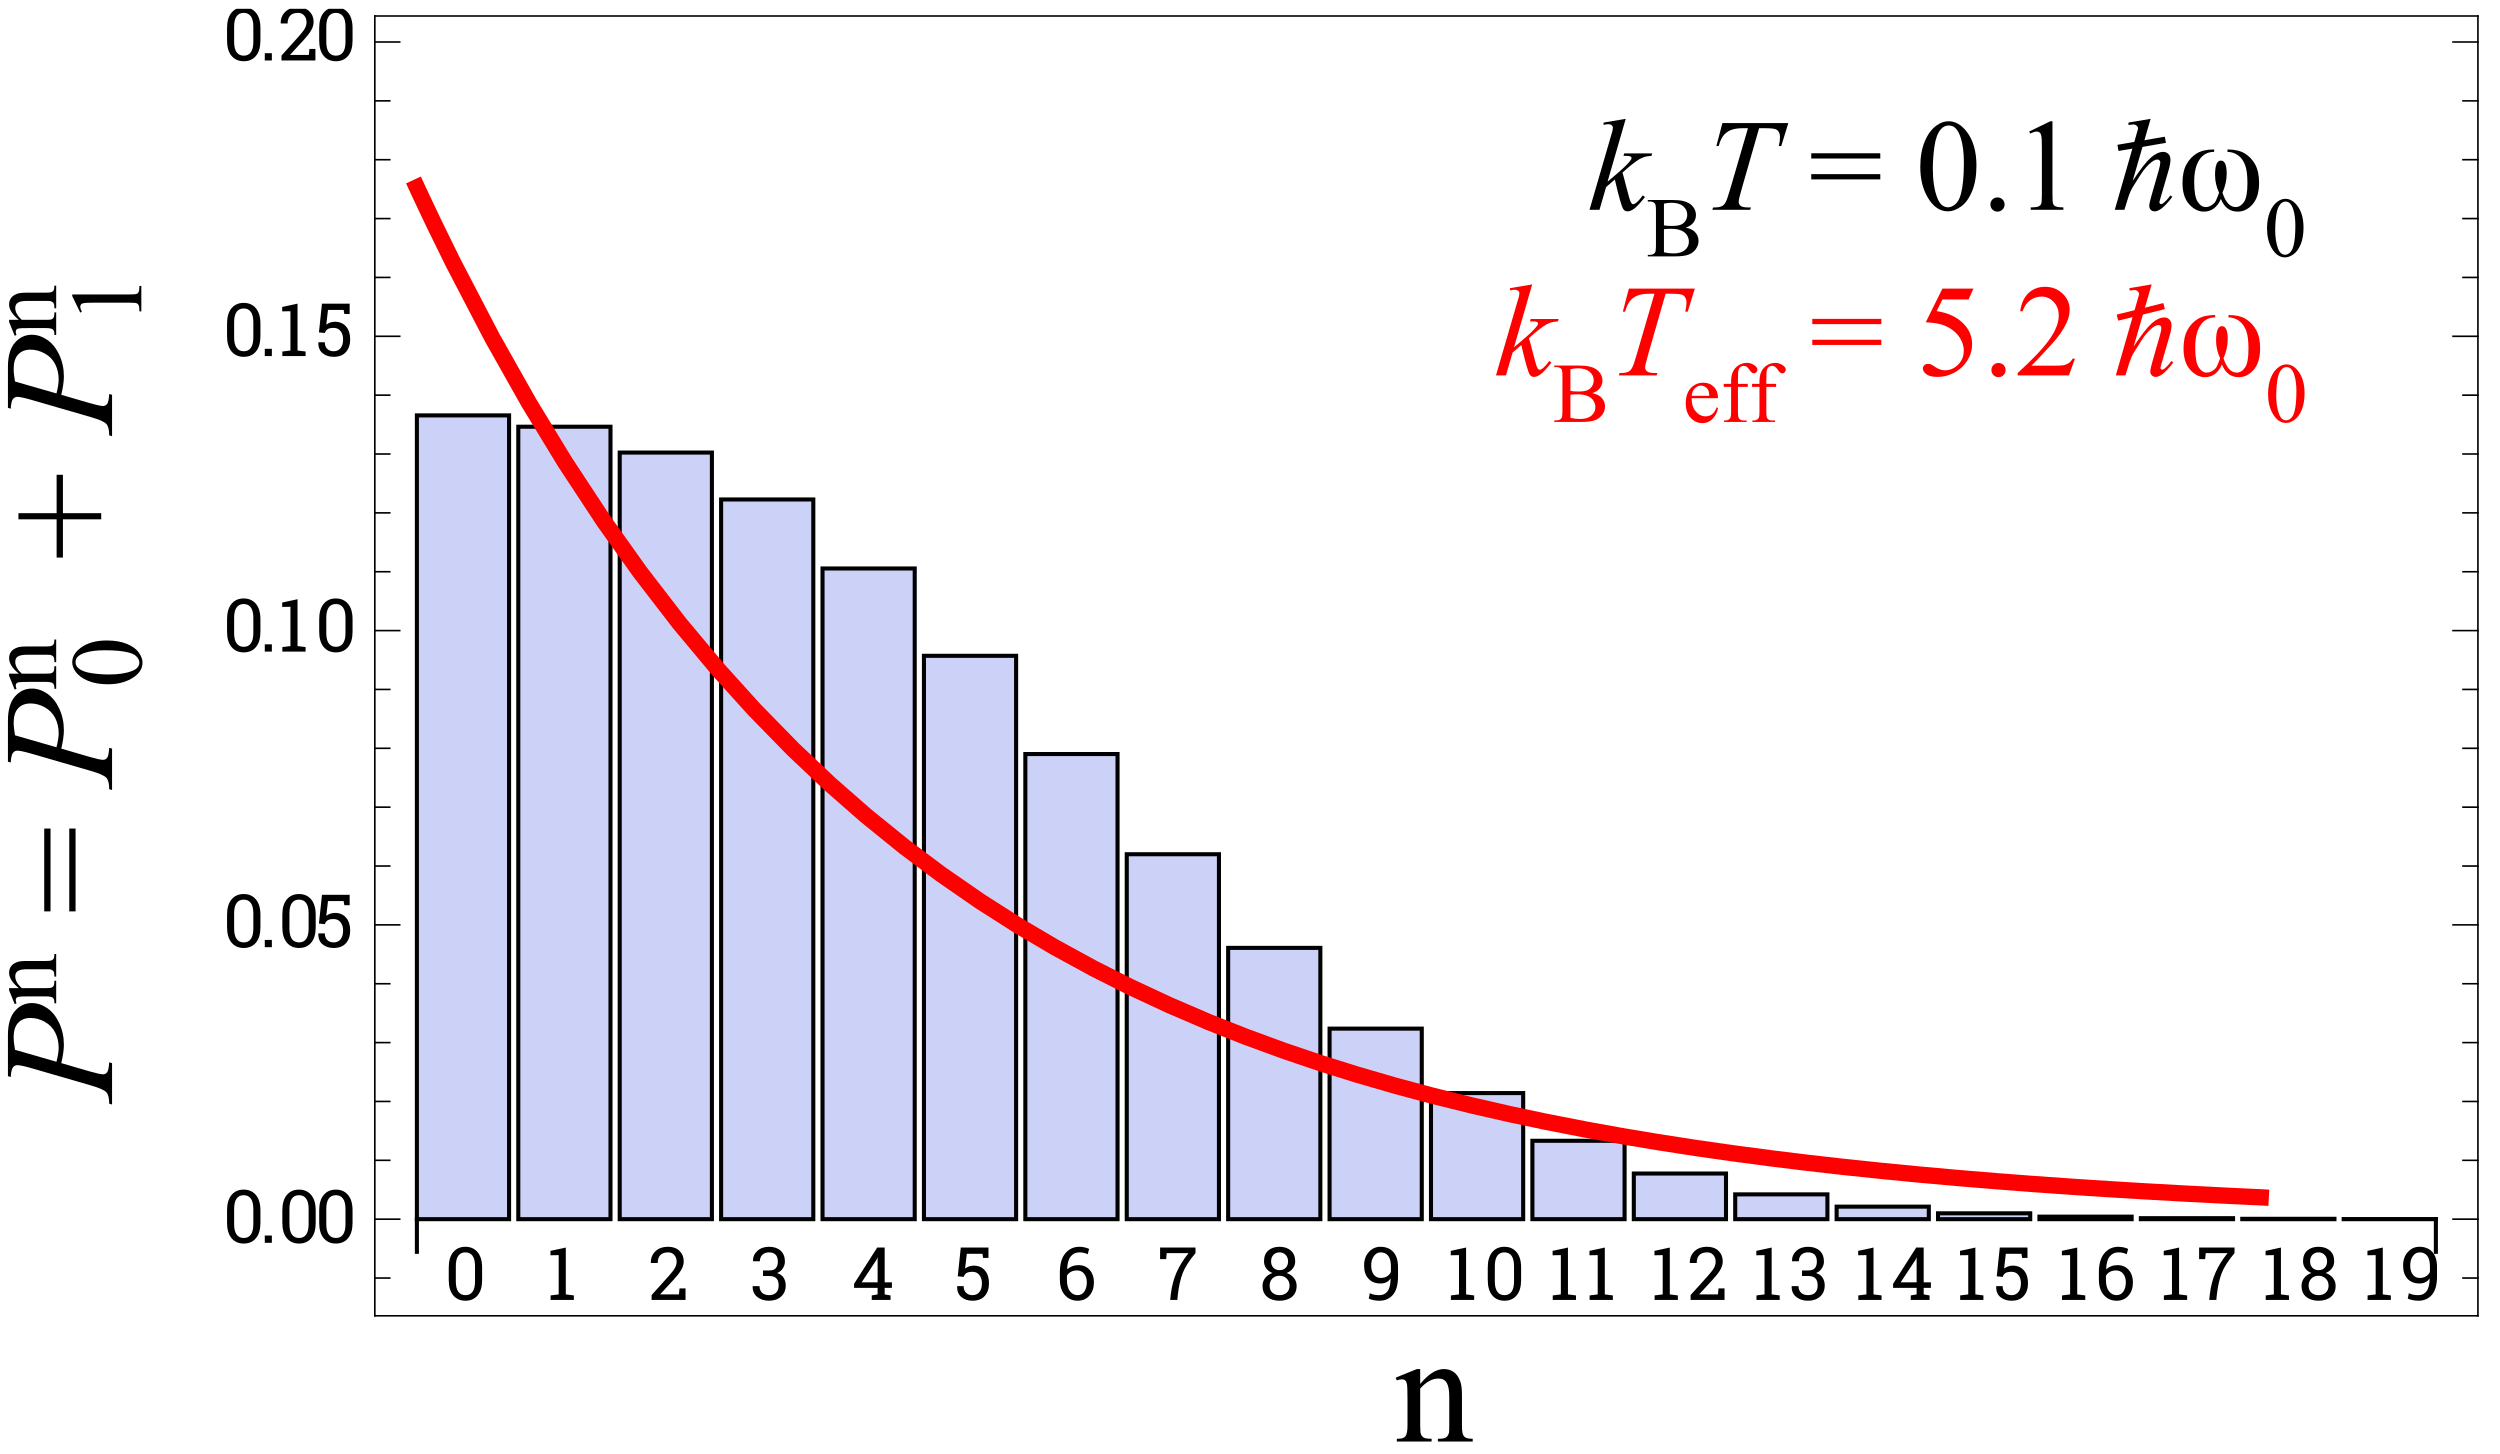 <?xml version="1.0" encoding="UTF-8"?>
<!DOCTYPE svg PUBLIC '-//W3C//DTD SVG 1.0//EN'
          'http://www.w3.org/TR/2001/REC-SVG-20010904/DTD/svg10.dtd'>
<svg stroke-dasharray="none" shape-rendering="auto" xmlns="http://www.w3.org/2000/svg" font-family="'Dialog'" text-rendering="auto" width="380" fill-opacity="1" color-interpolation="auto" color-rendering="auto" preserveAspectRatio="xMidYMid meet" font-size="12px" viewBox="0 0 380 221" fill="black" xmlns:xlink="http://www.w3.org/1999/xlink" stroke="black" image-rendering="auto" stroke-miterlimit="10" stroke-linecap="square" stroke-linejoin="miter" font-style="normal" stroke-width="1" height="221" stroke-dashoffset="0" font-weight="normal" stroke-opacity="1"
><!--Generated by the Batik Graphics2D SVG Generator--><defs id="genericDefs"
  /><g
  ><defs id="defs1"
    ><clipPath clipPathUnits="userSpaceOnUse" id="clipPath1"
      ><path d="M-0.333 -1 L284.465 -1 L284.465 164.493 L-0.333 164.493 L-0.333 -1 Z"
      /></clipPath
      ><clipPath clipPathUnits="userSpaceOnUse" id="clipPath2"
      ><path d="M-34.725 1800.281 L-34.725 49.958 L3000 49.958 L3000 1800.281 Z"
      /></clipPath
      ><clipPath clipPathUnits="userSpaceOnUse" id="clipPath3"
      ><path d="M0 1800.281 L0 49.958 L3000 49.958 L3000 1800.281 Z"
      /></clipPath
      ><clipPath clipPathUnits="userSpaceOnUse" id="clipPath4"
      ><path d="M-1 -9 L-1 4 L6 4 L6 -9 Z"
      /></clipPath
      ><clipPath clipPathUnits="userSpaceOnUse" id="clipPath5"
      ><path d="M-1 -9 L-1 4 L6 4 L6 -9 Z"
      /></clipPath
      ><clipPath clipPathUnits="userSpaceOnUse" id="clipPath6"
      ><path d="M-1 -9 L-1 4 L10 4 L10 -9 Z"
      /></clipPath
      ><clipPath clipPathUnits="userSpaceOnUse" id="clipPath7"
      ><path d="M-1 -9 L-1 2.953 L16.75 2.953 L16.75 -9 Z"
      /></clipPath
      ><clipPath clipPathUnits="userSpaceOnUse" id="clipPath8"
      ><path d="M-1 -9 L-1 2.953 L16.75 2.953 L16.75 -9 Z"
      /></clipPath
      ><clipPath clipPathUnits="userSpaceOnUse" id="clipPath9"
      ><path d="M-1 -9 L-1 2.953 L16.75 2.953 L16.75 -9 Z"
      /></clipPath
      ><clipPath clipPathUnits="userSpaceOnUse" id="clipPath10"
      ><path d="M-1 -9 L-1 2.953 L16.75 2.953 L16.75 -9 Z"
      /></clipPath
      ><clipPath clipPathUnits="userSpaceOnUse" id="clipPath11"
      ><path d="M-1 -6.309 L-1 2.953 L16.75 2.953 L16.75 -6.309 Z"
      /></clipPath
      ><clipPath clipPathUnits="userSpaceOnUse" id="clipPath12"
      ><path d="M436.373 370.086 L217.583 370.086 L217.583 749.427 L436.373 749.427 Z"
      /></clipPath
      ><clipPath clipPathUnits="userSpaceOnUse" id="clipPath13"
      ><path d="M181.762 477.667 L181.762 641.159 L465.227 641.159 L465.227 477.667 Z"
      /></clipPath
    ></defs
    ><g fill="rgb(204,210,247)" transform="scale(1.333,1.333) translate(0.333,1) matrix(0.093,0,0,-0.093,3.244,168.159)" stroke="rgb(204,210,247)"
    ><path d="M472.559 324.441 L585.571 324.441 L585.571 1309.718 L472.559 1309.718 L472.559 324.441 Z" stroke="none" clip-path="url(#clipPath3)"
    /></g
    ><g stroke-width="5" transform="matrix(0.124,0,0,-0.124,4.769,225.545)" stroke-miterlimit="3.25"
    ><path fill="none" d="M472.559 324.441 L585.571 324.441 L585.571 1309.718 L472.559 1309.718 L472.559 324.441 Z" clip-path="url(#clipPath3)"
    /></g
    ><g fill="rgb(204,210,247)" stroke-miterlimit="3.25" stroke-width="5" transform="matrix(0.124,0,0,-0.124,4.769,225.545)" stroke="rgb(204,210,247)"
    ><path d="M596.871 324.441 L709.879 324.441 L709.879 1295.839 L596.871 1295.839 L596.871 324.441 Z" stroke="none" clip-path="url(#clipPath3)"
    /></g
    ><g stroke-width="5" transform="matrix(0.124,0,0,-0.124,4.769,225.545)" stroke-miterlimit="3.25"
    ><path fill="none" d="M596.871 324.441 L709.879 324.441 L709.879 1295.839 L596.871 1295.839 L596.871 324.441 Z" clip-path="url(#clipPath3)"
    /></g
    ><g fill="rgb(204,210,247)" stroke-miterlimit="3.25" stroke-width="5" transform="matrix(0.124,0,0,-0.124,4.769,225.545)" stroke="rgb(204,210,247)"
    ><path d="M721.18 324.441 L834.192 324.441 L834.192 1264.16 L721.18 1264.16 L721.18 324.441 Z" stroke="none" clip-path="url(#clipPath3)"
    /></g
    ><g stroke-width="5" transform="matrix(0.124,0,0,-0.124,4.769,225.545)" stroke-miterlimit="3.25"
    ><path fill="none" d="M721.18 324.441 L834.192 324.441 L834.192 1264.16 L721.18 1264.16 L721.18 324.441 Z" clip-path="url(#clipPath3)"
    /></g
    ><g fill="rgb(204,210,247)" stroke-miterlimit="3.25" stroke-width="5" transform="matrix(0.124,0,0,-0.124,4.769,225.545)" stroke="rgb(204,210,247)"
    ><path d="M845.488 324.441 L958.5 324.441 L958.5 1206.66 L845.488 1206.66 L845.488 324.441 Z" stroke="none" clip-path="url(#clipPath3)"
    /></g
    ><g stroke-width="5" transform="matrix(0.124,0,0,-0.124,4.769,225.545)" stroke-miterlimit="3.25"
    ><path fill="none" d="M845.488 324.441 L958.5 324.441 L958.5 1206.66 L845.488 1206.66 L845.488 324.441 Z" clip-path="url(#clipPath3)"
    /></g
    ><g fill="rgb(204,210,247)" stroke-miterlimit="3.25" stroke-width="5" transform="matrix(0.124,0,0,-0.124,4.769,225.545)" stroke="rgb(204,210,247)"
    ><path d="M969.801 324.441 L1082.801 324.441 L1082.801 1122.058 L969.801 1122.058 L969.801 324.441 Z" stroke="none" clip-path="url(#clipPath3)"
    /></g
    ><g stroke-width="5" transform="matrix(0.124,0,0,-0.124,4.769,225.545)" stroke-miterlimit="3.25"
    ><path fill="none" d="M969.801 324.441 L1082.801 324.441 L1082.801 1122.058 L969.801 1122.058 L969.801 324.441 Z" clip-path="url(#clipPath3)"
    /></g
    ><g fill="rgb(204,210,247)" stroke-miterlimit="3.25" stroke-width="5" transform="matrix(0.124,0,0,-0.124,4.769,225.545)" stroke="rgb(204,210,247)"
    ><path d="M1094.11 324.441 L1207.11 324.441 L1207.11 1015.019 L1094.11 1015.019 L1094.11 324.441 Z" stroke="none" clip-path="url(#clipPath3)"
    /></g
    ><g stroke-width="5" transform="matrix(0.124,0,0,-0.124,4.769,225.545)" stroke-miterlimit="3.25"
    ><path fill="none" d="M1094.11 324.441 L1207.11 324.441 L1207.11 1015.019 L1094.11 1015.019 L1094.11 324.441 Z" clip-path="url(#clipPath3)"
    /></g
    ><g fill="rgb(204,210,247)" stroke-miterlimit="3.25" stroke-width="5" transform="matrix(0.124,0,0,-0.124,4.769,225.545)" stroke="rgb(204,210,247)"
    ><path d="M1218.41 324.441 L1331.422 324.441 L1331.422 894.609 L1218.41 894.609 L1218.41 324.441 Z" stroke="none" clip-path="url(#clipPath3)"
    /></g
    ><g stroke-width="5" transform="matrix(0.124,0,0,-0.124,4.769,225.545)" stroke-miterlimit="3.25"
    ><path fill="none" d="M1218.41 324.441 L1331.422 324.441 L1331.422 894.609 L1218.41 894.609 L1218.41 324.441 Z" clip-path="url(#clipPath3)"
    /></g
    ><g fill="rgb(204,210,247)" stroke-miterlimit="3.25" stroke-width="5" transform="matrix(0.124,0,0,-0.124,4.769,225.545)" stroke="rgb(204,210,247)"
    ><path d="M1342.72 324.441 L1455.732 324.441 L1455.732 771.781 L1342.72 771.781 L1342.72 324.441 Z" stroke="none" clip-path="url(#clipPath3)"
    /></g
    ><g stroke-width="5" transform="matrix(0.124,0,0,-0.124,4.769,225.545)" stroke-miterlimit="3.25"
    ><path fill="none" d="M1342.72 324.441 L1455.732 324.441 L1455.732 771.781 L1342.72 771.781 L1342.72 324.441 Z" clip-path="url(#clipPath3)"
    /></g
    ><g fill="rgb(204,210,247)" stroke-miterlimit="3.25" stroke-width="5" transform="matrix(0.124,0,0,-0.124,4.769,225.545)" stroke="rgb(204,210,247)"
    ><path d="M1467.03 324.441 L1580.038 324.441 L1580.038 657 L1467.03 657 L1467.03 324.441 Z" stroke="none" clip-path="url(#clipPath3)"
    /></g
    ><g stroke-width="5" transform="matrix(0.124,0,0,-0.124,4.769,225.545)" stroke-miterlimit="3.25"
    ><path fill="none" d="M1467.03 324.441 L1580.038 324.441 L1580.038 657 L1467.03 657 L1467.03 324.441 Z" clip-path="url(#clipPath3)"
    /></g
    ><g fill="rgb(204,210,247)" stroke-miterlimit="3.25" stroke-width="5" transform="matrix(0.124,0,0,-0.124,4.769,225.545)" stroke="rgb(204,210,247)"
    ><path d="M1591.34 324.441 L1704.352 324.441 L1704.352 558.011 L1591.34 558.011 L1591.34 324.441 Z" stroke="none" clip-path="url(#clipPath3)"
    /></g
    ><g stroke-width="5" transform="matrix(0.124,0,0,-0.124,4.769,225.545)" stroke-miterlimit="3.25"
    ><path fill="none" d="M1591.34 324.441 L1704.352 324.441 L1704.352 558.011 L1591.34 558.011 L1591.34 324.441 Z" clip-path="url(#clipPath3)"
    /></g
    ><g fill="rgb(204,210,247)" stroke-miterlimit="3.25" stroke-width="5" transform="matrix(0.124,0,0,-0.124,4.769,225.545)" stroke="rgb(204,210,247)"
    ><path d="M1715.65 324.441 L1828.662 324.441 L1828.662 479.011 L1715.65 479.011 L1715.65 324.441 Z" stroke="none" clip-path="url(#clipPath3)"
    /></g
    ><g stroke-width="5" transform="matrix(0.124,0,0,-0.124,4.769,225.545)" stroke-miterlimit="3.25"
    ><path fill="none" d="M1715.65 324.441 L1828.662 324.441 L1828.662 479.011 L1715.65 479.011 L1715.65 324.441 Z" clip-path="url(#clipPath3)"
    /></g
    ><g fill="rgb(204,210,247)" stroke-miterlimit="3.25" stroke-width="5" transform="matrix(0.124,0,0,-0.124,4.769,225.545)" stroke="rgb(204,210,247)"
    ><path d="M1839.96 324.441 L1952.968 324.441 L1952.968 420.539 L1839.96 420.539 L1839.96 324.441 Z" stroke="none" clip-path="url(#clipPath3)"
    /></g
    ><g stroke-width="5" transform="matrix(0.124,0,0,-0.124,4.769,225.545)" stroke-miterlimit="3.25"
    ><path fill="none" d="M1839.96 324.441 L1952.968 324.441 L1952.968 420.539 L1839.96 420.539 L1839.96 324.441 Z" clip-path="url(#clipPath3)"
    /></g
    ><g fill="rgb(204,210,247)" stroke-miterlimit="3.25" stroke-width="5" transform="matrix(0.124,0,0,-0.124,4.769,225.545)" stroke="rgb(204,210,247)"
    ><path d="M1964.27 324.441 L2077.282 324.441 L2077.282 380.39 L1964.27 380.39 L1964.27 324.441 Z" stroke="none" clip-path="url(#clipPath3)"
    /></g
    ><g stroke-width="5" transform="matrix(0.124,0,0,-0.124,4.769,225.545)" stroke-miterlimit="3.25"
    ><path fill="none" d="M1964.27 324.441 L2077.282 324.441 L2077.282 380.39 L1964.27 380.39 L1964.27 324.441 Z" clip-path="url(#clipPath3)"
    /></g
    ><g fill="rgb(204,210,247)" stroke-miterlimit="3.25" stroke-width="5" transform="matrix(0.124,0,0,-0.124,4.769,225.545)" stroke="rgb(204,210,247)"
    ><path d="M2088.58 324.441 L2201.588 324.441 L2201.588 354.839 L2088.58 354.839 L2088.58 324.441 Z" stroke="none" clip-path="url(#clipPath3)"
    /></g
    ><g stroke-width="5" transform="matrix(0.124,0,0,-0.124,4.769,225.545)" stroke-miterlimit="3.25"
    ><path fill="none" d="M2088.58 324.441 L2201.588 324.441 L2201.588 354.839 L2088.58 354.839 L2088.58 324.441 Z" clip-path="url(#clipPath3)"
    /></g
    ><g fill="rgb(204,210,247)" stroke-miterlimit="3.25" stroke-width="5" transform="matrix(0.124,0,0,-0.124,4.769,225.545)" stroke="rgb(204,210,247)"
    ><path d="M2212.89 324.441 L2325.89 324.441 L2325.89 339.8 L2212.89 339.8 L2212.89 324.441 Z" stroke="none" clip-path="url(#clipPath3)"
    /></g
    ><g stroke-width="5" transform="matrix(0.124,0,0,-0.124,4.769,225.545)" stroke-miterlimit="3.25"
    ><path fill="none" d="M2212.89 324.441 L2325.89 324.441 L2325.89 339.8 L2212.89 339.8 L2212.89 324.441 Z" clip-path="url(#clipPath3)"
    /></g
    ><g fill="rgb(204,210,247)" stroke-miterlimit="3.25" stroke-width="5" transform="matrix(0.124,0,0,-0.124,4.769,225.545)" stroke="rgb(204,210,247)"
    ><path d="M2337.2 324.441 L2450.2 324.441 L2450.2 331.621 L2337.2 331.621 L2337.2 324.441 Z" stroke="none" clip-path="url(#clipPath3)"
    /></g
    ><g stroke-width="5" transform="matrix(0.124,0,0,-0.124,4.769,225.545)" stroke-miterlimit="3.25"
    ><path fill="none" d="M2337.2 324.441 L2450.2 324.441 L2450.2 331.621 L2337.2 331.621 L2337.2 324.441 Z" clip-path="url(#clipPath3)"
    /></g
    ><g fill="rgb(204,210,247)" stroke-miterlimit="3.25" stroke-width="5" transform="matrix(0.124,0,0,-0.124,4.769,225.545)" stroke="rgb(204,210,247)"
    ><path d="M2461.5 324.441 L2574.512 324.441 L2574.512 327.531 L2461.5 327.531 L2461.5 324.441 Z" stroke="none" clip-path="url(#clipPath3)"
    /></g
    ><g stroke-width="5" transform="matrix(0.124,0,0,-0.124,4.769,225.545)" stroke-miterlimit="3.25"
    ><path fill="none" d="M2461.5 324.441 L2574.512 324.441 L2574.512 327.531 L2461.5 327.531 L2461.5 324.441 Z" clip-path="url(#clipPath3)"
    /></g
    ><g fill="rgb(204,210,247)" stroke-miterlimit="3.25" stroke-width="5" transform="matrix(0.124,0,0,-0.124,4.769,225.545)" stroke="rgb(204,210,247)"
    ><path d="M2585.81 324.441 L2698.822 324.441 L2698.822 325.66 L2585.81 325.66 L2585.81 324.441 Z" stroke="none" clip-path="url(#clipPath3)"
    /></g
    ><g stroke-width="5" transform="matrix(0.124,0,0,-0.124,4.769,225.545)" stroke-miterlimit="3.25"
    ><path fill="none" d="M2585.81 324.441 L2698.822 324.441 L2698.822 325.66 L2585.81 325.66 L2585.81 324.441 Z" clip-path="url(#clipPath3)"
    /></g
    ><g fill="rgb(204,210,247)" stroke-miterlimit="3.25" stroke-width="5" transform="matrix(0.124,0,0,-0.124,4.769,225.545)" stroke="rgb(204,210,247)"
    ><path d="M2710.12 324.441 L2823.128 324.441 L2823.128 324.878 L2710.12 324.878 L2710.12 324.441 Z" stroke="none" clip-path="url(#clipPath3)"
    /></g
    ><g stroke-width="5" transform="matrix(0.124,0,0,-0.124,4.769,225.545)" stroke-miterlimit="3.25"
    ><path fill="none" d="M2710.12 324.441 L2823.128 324.441 L2823.128 324.878 L2710.12 324.878 L2710.12 324.441 Z" clip-path="url(#clipPath3)"
    /></g
    ><g fill="rgb(204,210,247)" stroke-miterlimit="3.25" stroke-width="5" transform="matrix(0.124,0,0,-0.124,4.769,225.545)" stroke="rgb(204,210,247)"
    ><path d="M2834.43 324.441 L2947.442 324.441 L2947.442 324.578 L2834.43 324.578 L2834.43 324.441 Z" stroke="none" clip-path="url(#clipPath3)"
    /></g
    ><g stroke-width="5" transform="matrix(0.124,0,0,-0.124,4.769,225.545)" stroke-miterlimit="3.25"
    ><path fill="none" d="M2834.43 324.441 L2947.442 324.441 L2947.442 324.578 L2834.43 324.578 L2834.43 324.441 Z" clip-path="url(#clipPath3)"
    /></g
    ><g stroke-width="5" transform="matrix(0.124,0,0,-0.124,4.769,225.545)" stroke-miterlimit="3.25"
    ><path fill="none" d="M472.559 324.441 L472.559 284.441" clip-path="url(#clipPath3)"
    /></g
    ><g stroke-width="5" transform="matrix(0.124,0,0,-0.124,4.769,225.545)" stroke-miterlimit="3.25"
    ><path fill="none" d="M2947.44 324.441 L2947.44 284.441" clip-path="url(#clipPath3)"
    /></g
    ><g transform="matrix(1.245,0,0,1.245,67.546,197.593)"
    ><path d="M4.606 -2.44 Q4.606 -1.213 4.061 -0.56 Q3.516 0.094 2.572 0.094 Q1.632 0.094 1.081 -0.562 Q0.533 -1.219 0.533 -2.44 L0.533 -3.955 Q0.533 -5.177 1.078 -5.833 Q1.623 -6.492 2.563 -6.492 Q3.507 -6.492 4.055 -5.833 Q4.606 -5.177 4.606 -3.955 L4.606 -2.44 ZM3.741 -4.14 Q3.741 -4.972 3.439 -5.391 Q3.138 -5.81 2.563 -5.81 Q1.995 -5.81 1.696 -5.391 Q1.397 -4.972 1.397 -4.14 L1.397 -2.265 Q1.397 -1.433 1.699 -1.008 Q2.004 -0.586 2.572 -0.586 Q3.147 -0.586 3.442 -1.008 Q3.741 -1.43 3.741 -2.265 L3.741 -4.14 Z" stroke="none" clip-path="url(#clipPath4)"
    /></g
    ><g transform="matrix(1.245,0,0,1.245,83.028,197.593)"
    ><path d="M0.533 -0.554 L1.52 -0.677 L1.52 -5.473 L0.516 -5.455 L0.516 -5.994 L2.388 -6.398 L2.388 -0.677 L3.372 -0.554 L3.372 0 L0.533 0 L0.533 -0.554 Z" stroke="none" clip-path="url(#clipPath4)"
    /></g
    ><g transform="matrix(1.245,0,0,1.245,98.51,197.593)"
    ><path d="M0.428 0 L0.428 -0.595 L2.522 -2.924 Q3.085 -3.551 3.284 -3.92 Q3.486 -4.289 3.486 -4.676 Q3.486 -5.156 3.205 -5.481 Q2.924 -5.81 2.461 -5.81 Q1.799 -5.81 1.485 -5.47 Q1.175 -5.133 1.175 -4.515 L0.343 -4.515 L0.334 -4.541 Q0.314 -5.367 0.882 -5.93 Q1.45 -6.492 2.461 -6.492 Q3.328 -6.492 3.838 -5.988 Q4.351 -5.484 4.351 -4.708 Q4.351 -4.184 4.04 -3.659 Q3.732 -3.138 3.17 -2.531 L1.485 -0.7 L1.494 -0.677 L3.768 -0.677 L3.838 -1.412 L4.57 -1.412 L4.57 0 L0.428 0 Z" stroke="none" clip-path="url(#clipPath4)"
    /></g
    ><g transform="matrix(1.245,0,0,1.245,113.991,197.593)"
    ><path d="M1.597 -3.601 L2.353 -3.601 Q2.927 -3.601 3.167 -3.888 Q3.407 -4.175 3.407 -4.69 Q3.407 -5.238 3.135 -5.522 Q2.862 -5.81 2.329 -5.81 Q1.825 -5.81 1.518 -5.514 Q1.213 -5.218 1.213 -4.726 L0.384 -4.726 L0.375 -4.752 Q0.352 -5.476 0.899 -5.982 Q1.447 -6.492 2.329 -6.492 Q3.217 -6.492 3.744 -6.018 Q4.271 -5.546 4.271 -4.673 Q4.271 -4.277 4.031 -3.882 Q3.794 -3.489 3.313 -3.284 Q3.891 -3.094 4.128 -2.689 Q4.368 -2.285 4.368 -1.784 Q4.368 -0.911 3.794 -0.407 Q3.223 0.094 2.329 0.094 Q1.45 0.094 0.879 -0.378 Q0.308 -0.853 0.331 -1.661 L0.343 -1.688 L1.169 -1.688 Q1.169 -1.184 1.48 -0.885 Q1.79 -0.586 2.329 -0.586 Q2.88 -0.586 3.19 -0.885 Q3.504 -1.184 3.504 -1.767 Q3.504 -2.361 3.226 -2.643 Q2.95 -2.924 2.353 -2.924 L1.597 -2.924 L1.597 -3.601 Z" stroke="none" clip-path="url(#clipPath4)"
    /></g
    ><g transform="matrix(1.245,0,0,1.245,129.473,197.593)"
    ><path d="M4.014 -2.153 L4.896 -2.153 L4.896 -1.477 L4.014 -1.477 L4.014 -0.677 L4.729 -0.554 L4.729 0 L2.435 0 L2.435 -0.554 L3.152 -0.677 L3.152 -1.477 L0.278 -1.477 L0.278 -1.966 L3.1 -6.398 L4.014 -6.398 L4.014 -2.153 ZM1.201 -2.153 L3.152 -2.153 L3.152 -5.165 L3.126 -5.174 L3.038 -4.939 L1.201 -2.153 Z" stroke="none" clip-path="url(#clipPath5)"
    /></g
    ><g transform="matrix(1.245,0,0,1.245,144.955,197.593)"
    ><path d="M3.601 -5.133 L3.516 -5.631 L1.605 -5.631 L1.397 -3.832 Q1.597 -3.981 1.843 -4.081 Q2.092 -4.181 2.417 -4.189 Q3.302 -4.198 3.809 -3.612 Q4.315 -3.029 4.315 -2.039 Q4.315 -1.078 3.8 -0.492 Q3.284 0.094 2.294 0.094 Q1.482 0.094 0.943 -0.352 Q0.404 -0.797 0.428 -1.658 L0.436 -1.685 L1.219 -1.685 Q1.219 -1.166 1.518 -0.876 Q1.819 -0.586 2.294 -0.586 Q2.845 -0.586 3.147 -0.973 Q3.451 -1.359 3.451 -2.03 Q3.451 -2.651 3.144 -3.044 Q2.839 -3.437 2.3 -3.437 Q1.79 -3.437 1.559 -3.281 Q1.327 -3.129 1.222 -2.812 L0.501 -2.889 L0.87 -6.398 L4.251 -6.398 L4.251 -5.133 L3.601 -5.133 Z" stroke="none" clip-path="url(#clipPath4)"
    /></g
    ><g transform="matrix(1.245,0,0,1.245,160.437,197.593)"
    ><path d="M2.918 -6.492 Q3.243 -6.492 3.565 -6.416 Q3.891 -6.343 4.102 -6.229 L3.935 -5.581 Q3.727 -5.684 3.481 -5.745 Q3.234 -5.81 2.918 -5.81 Q2.247 -5.81 1.849 -5.303 Q1.45 -4.796 1.424 -3.771 L1.441 -3.753 Q1.688 -3.981 2.042 -4.116 Q2.399 -4.251 2.812 -4.251 Q3.671 -4.251 4.181 -3.656 Q4.69 -3.064 4.69 -2.153 Q4.69 -1.16 4.146 -0.533 Q3.603 0.094 2.698 0.094 Q1.764 0.094 1.148 -0.589 Q0.533 -1.272 0.533 -2.519 L0.533 -3.381 Q0.533 -4.901 1.201 -5.695 Q1.869 -6.492 2.918 -6.492 ZM2.625 -3.603 Q2.18 -3.603 1.866 -3.425 Q1.556 -3.249 1.395 -2.95 L1.395 -2.435 Q1.395 -1.544 1.764 -1.063 Q2.136 -0.586 2.698 -0.586 Q3.231 -0.586 3.527 -1.034 Q3.823 -1.485 3.823 -2.153 Q3.823 -2.786 3.504 -3.193 Q3.188 -3.603 2.625 -3.603 Z" stroke="none" clip-path="url(#clipPath4)"
    /></g
    ><g transform="matrix(1.245,0,0,1.245,175.919,197.593)"
    ><path d="M4.658 -5.719 Q3.498 -4.339 3.091 -3.272 Q2.687 -2.206 2.505 -0.691 L2.435 0 L1.57 0 L1.641 -0.691 Q1.825 -2.203 2.356 -3.393 Q2.889 -4.585 3.812 -5.719 L1.14 -5.719 L1.072 -4.983 L0.334 -4.983 L0.334 -6.398 L4.658 -6.398 L4.658 -5.719 Z" stroke="none" clip-path="url(#clipPath4)"
    /></g
    ><g transform="matrix(1.245,0,0,1.245,191.401,197.593)"
    ><path d="M4.392 -4.729 Q4.392 -4.228 4.11 -3.853 Q3.829 -3.478 3.349 -3.293 Q3.902 -3.1 4.233 -2.687 Q4.567 -2.273 4.567 -1.731 Q4.567 -0.844 3.987 -0.375 Q3.41 0.094 2.487 0.094 Q1.547 0.094 0.976 -0.375 Q0.404 -0.844 0.404 -1.731 Q0.404 -2.273 0.73 -2.687 Q1.055 -3.1 1.608 -3.293 Q1.131 -3.478 0.858 -3.853 Q0.586 -4.228 0.586 -4.729 Q0.586 -5.572 1.105 -6.032 Q1.626 -6.492 2.478 -6.492 Q3.322 -6.492 3.856 -6.032 Q4.392 -5.572 4.392 -4.729 ZM3.706 -1.749 Q3.706 -2.276 3.357 -2.613 Q3.012 -2.953 2.478 -2.953 Q1.942 -2.953 1.605 -2.616 Q1.272 -2.282 1.272 -1.749 Q1.272 -1.204 1.603 -0.894 Q1.934 -0.586 2.487 -0.586 Q3.029 -0.586 3.366 -0.896 Q3.706 -1.21 3.706 -1.749 ZM3.524 -4.711 Q3.524 -5.186 3.228 -5.496 Q2.933 -5.81 2.478 -5.81 Q2.019 -5.81 1.734 -5.508 Q1.45 -5.209 1.45 -4.711 Q1.45 -4.225 1.734 -3.929 Q2.022 -3.636 2.487 -3.636 Q2.944 -3.636 3.234 -3.929 Q3.524 -4.225 3.524 -4.711 Z" stroke="none" clip-path="url(#clipPath4)"
    /></g
    ><g transform="matrix(1.245,0,0,1.245,206.883,197.593)"
    ><path d="M2.247 -0.586 Q2.871 -0.586 3.231 -1.06 Q3.595 -1.538 3.609 -2.599 L3.592 -2.619 Q3.416 -2.326 3.1 -2.168 Q2.783 -2.01 2.388 -2.01 Q1.45 -2.01 0.908 -2.587 Q0.369 -3.164 0.369 -4.21 Q0.369 -5.212 0.946 -5.851 Q1.526 -6.492 2.353 -6.492 Q3.354 -6.492 3.932 -5.865 Q4.509 -5.238 4.509 -4.014 L4.509 -2.856 Q4.509 -1.359 3.891 -0.633 Q3.275 0.094 2.247 0.094 Q1.913 0.094 1.562 0.029 Q1.213 -0.035 0.938 -0.167 L1.069 -0.823 Q1.336 -0.694 1.614 -0.639 Q1.895 -0.586 2.247 -0.586 ZM2.388 -2.689 Q2.865 -2.689 3.185 -2.894 Q3.504 -3.103 3.644 -3.425 L3.644 -4.102 Q3.644 -4.948 3.319 -5.379 Q2.997 -5.81 2.379 -5.81 Q1.898 -5.81 1.567 -5.361 Q1.236 -4.913 1.236 -4.21 Q1.236 -3.522 1.544 -3.106 Q1.852 -2.689 2.388 -2.689 Z" stroke="none" clip-path="url(#clipPath4)"
    /></g
    ><g transform="matrix(1.245,0,0,1.245,219.873,197.593)"
    ><path d="M0.533 -0.554 L1.52 -0.677 L1.52 -5.473 L0.516 -5.455 L0.516 -5.994 L2.388 -6.398 L2.388 -0.677 L3.372 -0.554 L3.372 0 L0.533 0 L0.533 -0.554 ZM9.105 -2.44 Q9.105 -1.213 8.56 -0.56 Q8.016 0.094 7.072 0.094 Q6.132 0.094 5.581 -0.562 Q5.033 -1.219 5.033 -2.44 L5.033 -3.955 Q5.033 -5.177 5.578 -5.833 Q6.123 -6.492 7.064 -6.492 Q8.007 -6.492 8.555 -5.833 Q9.105 -5.177 9.105 -3.955 L9.105 -2.44 ZM8.241 -4.14 Q8.241 -4.972 7.939 -5.391 Q7.638 -5.81 7.064 -5.81 Q6.495 -5.81 6.196 -5.391 Q5.897 -4.972 5.897 -4.14 L5.897 -2.265 Q5.897 -1.433 6.199 -1.008 Q6.504 -0.586 7.072 -0.586 Q7.646 -0.586 7.942 -1.008 Q8.241 -1.43 8.241 -2.265 L8.241 -4.14 Z" stroke="none" clip-path="url(#clipPath6)"
    /></g
    ><g transform="matrix(1.245,0,0,1.245,235.355,197.593)"
    ><path d="M0.533 -0.554 L1.52 -0.677 L1.52 -5.473 L0.516 -5.455 L0.516 -5.994 L2.388 -6.398 L2.388 -0.677 L3.372 -0.554 L3.372 0 L0.533 0 L0.533 -0.554 ZM5.033 -0.554 L6.021 -0.677 L6.021 -5.473 L5.016 -5.455 L5.016 -5.994 L6.888 -6.398 L6.888 -0.677 L7.872 -0.554 L7.872 0 L5.033 0 L5.033 -0.554 Z" stroke="none" clip-path="url(#clipPath6)"
    /></g
    ><g transform="matrix(1.245,0,0,1.245,250.837,197.593)"
    ><path d="M0.533 -0.554 L1.52 -0.677 L1.52 -5.473 L0.516 -5.455 L0.516 -5.994 L2.388 -6.398 L2.388 -0.677 L3.372 -0.554 L3.372 0 L0.533 0 L0.533 -0.554 ZM4.928 0 L4.928 -0.595 L7.022 -2.924 Q7.585 -3.551 7.784 -3.92 Q7.986 -4.289 7.986 -4.676 Q7.986 -5.156 7.705 -5.481 Q7.424 -5.81 6.961 -5.81 Q6.299 -5.81 5.985 -5.47 Q5.675 -5.133 5.675 -4.515 L4.843 -4.515 L4.834 -4.541 Q4.814 -5.367 5.382 -5.93 Q5.95 -6.492 6.961 -6.492 Q7.828 -6.492 8.338 -5.988 Q8.851 -5.484 8.851 -4.708 Q8.851 -4.184 8.54 -3.659 Q8.232 -3.138 7.67 -2.531 L5.985 -0.7 L5.994 -0.677 L8.268 -0.677 L8.338 -1.412 L9.07 -1.412 L9.07 0 L4.928 0 Z" stroke="none" clip-path="url(#clipPath6)"
    /></g
    ><g transform="matrix(1.245,0,0,1.245,266.318,197.593)"
    ><path d="M0.533 -0.554 L1.52 -0.677 L1.52 -5.473 L0.516 -5.455 L0.516 -5.994 L2.388 -6.398 L2.388 -0.677 L3.372 -0.554 L3.372 0 L0.533 0 L0.533 -0.554 ZM6.097 -3.601 L6.853 -3.601 Q7.427 -3.601 7.667 -3.888 Q7.907 -4.175 7.907 -4.69 Q7.907 -5.238 7.635 -5.522 Q7.362 -5.81 6.829 -5.81 Q6.325 -5.81 6.018 -5.514 Q5.713 -5.218 5.713 -4.726 L4.884 -4.726 L4.875 -4.752 Q4.852 -5.476 5.399 -5.982 Q5.947 -6.492 6.829 -6.492 Q7.717 -6.492 8.244 -6.018 Q8.771 -5.546 8.771 -4.673 Q8.771 -4.277 8.531 -3.882 Q8.294 -3.489 7.814 -3.284 Q8.391 -3.094 8.628 -2.689 Q8.868 -2.285 8.868 -1.784 Q8.868 -0.911 8.294 -0.407 Q7.723 0.094 6.829 0.094 Q5.95 0.094 5.379 -0.378 Q4.808 -0.853 4.831 -1.661 L4.843 -1.688 L5.669 -1.688 Q5.669 -1.184 5.979 -0.885 Q6.29 -0.586 6.829 -0.586 Q7.38 -0.586 7.69 -0.885 Q8.004 -1.184 8.004 -1.767 Q8.004 -2.361 7.726 -2.643 Q7.45 -2.924 6.853 -2.924 L6.097 -2.924 L6.097 -3.601 Z" stroke="none" clip-path="url(#clipPath6)"
    /></g
    ><g transform="matrix(1.245,0,0,1.245,281.8,197.593)"
    ><path d="M0.533 -0.554 L1.52 -0.677 L1.52 -5.473 L0.516 -5.455 L0.516 -5.994 L2.388 -6.398 L2.388 -0.677 L3.372 -0.554 L3.372 0 L0.533 0 L0.533 -0.554 ZM8.514 -2.153 L9.396 -2.153 L9.396 -1.477 L8.514 -1.477 L8.514 -0.677 L9.229 -0.554 L9.229 0 L6.935 0 L6.935 -0.554 L7.652 -0.677 L7.652 -1.477 L4.778 -1.477 L4.778 -1.966 L7.6 -6.398 L8.514 -6.398 L8.514 -2.153 ZM5.701 -2.153 L7.652 -2.153 L7.652 -5.165 L7.626 -5.174 L7.538 -4.939 L5.701 -2.153 Z" stroke="none" clip-path="url(#clipPath6)"
    /></g
    ><g transform="matrix(1.245,0,0,1.245,297.282,197.593)"
    ><path d="M0.533 -0.554 L1.52 -0.677 L1.52 -5.473 L0.516 -5.455 L0.516 -5.994 L2.388 -6.398 L2.388 -0.677 L3.372 -0.554 L3.372 0 L0.533 0 L0.533 -0.554 ZM8.101 -5.133 L8.016 -5.631 L6.106 -5.631 L5.897 -3.832 Q6.097 -3.981 6.343 -4.081 Q6.592 -4.181 6.917 -4.189 Q7.802 -4.198 8.309 -3.612 Q8.815 -3.029 8.815 -2.039 Q8.815 -1.078 8.3 -0.492 Q7.784 0.094 6.794 0.094 Q5.982 0.094 5.443 -0.352 Q4.904 -0.797 4.928 -1.658 L4.936 -1.685 L5.719 -1.685 Q5.719 -1.166 6.018 -0.876 Q6.319 -0.586 6.794 -0.586 Q7.345 -0.586 7.646 -0.973 Q7.951 -1.359 7.951 -2.03 Q7.951 -2.651 7.644 -3.044 Q7.339 -3.437 6.8 -3.437 Q6.29 -3.437 6.059 -3.281 Q5.827 -3.129 5.722 -2.812 L5.001 -2.889 L5.37 -6.398 L8.751 -6.398 L8.751 -5.133 L8.101 -5.133 Z" stroke="none" clip-path="url(#clipPath6)"
    /></g
    ><g transform="matrix(1.245,0,0,1.245,312.764,197.593)"
    ><path d="M0.533 -0.554 L1.52 -0.677 L1.52 -5.473 L0.516 -5.455 L0.516 -5.994 L2.388 -6.398 L2.388 -0.677 L3.372 -0.554 L3.372 0 L0.533 0 L0.533 -0.554 ZM7.418 -6.492 Q7.743 -6.492 8.065 -6.416 Q8.391 -6.343 8.602 -6.229 L8.435 -5.581 Q8.227 -5.684 7.981 -5.745 Q7.734 -5.81 7.418 -5.81 Q6.747 -5.81 6.349 -5.303 Q5.95 -4.796 5.924 -3.771 L5.941 -3.753 Q6.188 -3.981 6.542 -4.116 Q6.899 -4.251 7.312 -4.251 Q8.171 -4.251 8.681 -3.656 Q9.19 -3.064 9.19 -2.153 Q9.19 -1.16 8.646 -0.533 Q8.104 0.094 7.198 0.094 Q6.264 0.094 5.648 -0.589 Q5.033 -1.272 5.033 -2.519 L5.033 -3.381 Q5.033 -4.901 5.701 -5.695 Q6.369 -6.492 7.418 -6.492 ZM7.125 -3.603 Q6.68 -3.603 6.366 -3.425 Q6.056 -3.249 5.894 -2.95 L5.894 -2.435 Q5.894 -1.544 6.264 -1.063 Q6.636 -0.586 7.198 -0.586 Q7.731 -0.586 8.027 -1.034 Q8.323 -1.485 8.323 -2.153 Q8.323 -2.786 8.004 -3.193 Q7.688 -3.603 7.125 -3.603 Z" stroke="none" clip-path="url(#clipPath6)"
    /></g
    ><g transform="matrix(1.245,0,0,1.245,328.246,197.593)"
    ><path d="M0.533 -0.554 L1.52 -0.677 L1.52 -5.473 L0.516 -5.455 L0.516 -5.994 L2.388 -6.398 L2.388 -0.677 L3.372 -0.554 L3.372 0 L0.533 0 L0.533 -0.554 ZM9.158 -5.719 Q7.998 -4.339 7.591 -3.272 Q7.186 -2.206 7.005 -0.691 L6.935 0 L6.07 0 L6.141 -0.691 Q6.325 -2.203 6.856 -3.393 Q7.389 -4.585 8.312 -5.719 L5.64 -5.719 L5.572 -4.983 L4.834 -4.983 L4.834 -6.398 L9.158 -6.398 L9.158 -5.719 Z" stroke="none" clip-path="url(#clipPath6)"
    /></g
    ><g transform="matrix(1.245,0,0,1.245,343.728,197.593)"
    ><path d="M0.533 -0.554 L1.52 -0.677 L1.52 -5.473 L0.516 -5.455 L0.516 -5.994 L2.388 -6.398 L2.388 -0.677 L3.372 -0.554 L3.372 0 L0.533 0 L0.533 -0.554 ZM8.892 -4.729 Q8.892 -4.228 8.61 -3.853 Q8.329 -3.478 7.849 -3.293 Q8.402 -3.1 8.733 -2.687 Q9.067 -2.273 9.067 -1.731 Q9.067 -0.844 8.487 -0.375 Q7.91 0.094 6.987 0.094 Q6.047 0.094 5.476 -0.375 Q4.904 -0.844 4.904 -1.731 Q4.904 -2.273 5.229 -2.687 Q5.555 -3.1 6.108 -3.293 Q5.631 -3.478 5.358 -3.853 Q5.086 -4.228 5.086 -4.729 Q5.086 -5.572 5.604 -6.032 Q6.126 -6.492 6.979 -6.492 Q7.822 -6.492 8.355 -6.032 Q8.892 -5.572 8.892 -4.729 ZM8.206 -1.749 Q8.206 -2.276 7.857 -2.613 Q7.512 -2.953 6.979 -2.953 Q6.442 -2.953 6.106 -2.616 Q5.771 -2.282 5.771 -1.749 Q5.771 -1.204 6.103 -0.894 Q6.434 -0.586 6.987 -0.586 Q7.529 -0.586 7.866 -0.896 Q8.206 -1.21 8.206 -1.749 ZM8.024 -4.711 Q8.024 -5.186 7.729 -5.496 Q7.433 -5.81 6.979 -5.81 Q6.519 -5.81 6.234 -5.508 Q5.95 -5.209 5.95 -4.711 Q5.95 -4.225 6.234 -3.929 Q6.521 -3.636 6.987 -3.636 Q7.444 -3.636 7.734 -3.929 Q8.024 -4.225 8.024 -4.711 Z" stroke="none" clip-path="url(#clipPath6)"
    /></g
    ><g transform="matrix(1.245,0,0,1.245,359.21,197.593)"
    ><path d="M0.533 -0.554 L1.52 -0.677 L1.52 -5.473 L0.516 -5.455 L0.516 -5.994 L2.388 -6.398 L2.388 -0.677 L3.372 -0.554 L3.372 0 L0.533 0 L0.533 -0.554 ZM6.747 -0.586 Q7.371 -0.586 7.731 -1.06 Q8.095 -1.538 8.109 -2.599 L8.092 -2.619 Q7.916 -2.326 7.6 -2.168 Q7.283 -2.01 6.888 -2.01 Q5.95 -2.01 5.408 -2.587 Q4.869 -3.164 4.869 -4.21 Q4.869 -5.212 5.446 -5.851 Q6.026 -6.492 6.853 -6.492 Q7.854 -6.492 8.432 -5.865 Q9.009 -5.238 9.009 -4.014 L9.009 -2.856 Q9.009 -1.359 8.391 -0.633 Q7.775 0.094 6.747 0.094 Q6.413 0.094 6.061 0.029 Q5.713 -0.035 5.438 -0.167 L5.569 -0.823 Q5.836 -0.694 6.114 -0.639 Q6.396 -0.586 6.747 -0.586 ZM6.888 -2.689 Q7.365 -2.689 7.685 -2.894 Q8.004 -3.103 8.145 -3.425 L8.145 -4.102 Q8.145 -4.948 7.819 -5.379 Q7.497 -5.81 6.879 -5.81 Q6.398 -5.81 6.067 -5.361 Q5.736 -4.913 5.736 -4.21 Q5.736 -3.522 6.044 -3.106 Q6.352 -2.689 6.888 -2.689 Z" stroke="none" clip-path="url(#clipPath6)"
    /></g
    ><g fill="red" stroke-miterlimit="3.25" stroke-width="20" transform="matrix(0.124,0,0,-0.124,4.769,225.545)" stroke="red"
    ><path fill="none" d="M472.559 1589.24 L473.25 1587.75 L473.949 1586.26 L475.328 1583.28 L478.109 1577.34 L483.648 1565.54 L494.738 1542.29 L516.922 1497.07 L565.02 1404.72 L609.93 1325.07 L653.961 1252.68 L701.711 1180.07 L746.289 1117.44 L794.59 1054.73 L842.012 997.988 L886.25 949.039 L934.219 899.98 L979 857.66 L1022.89 819.191 L1070.52 780.59 L1114.97 747.289 L1163.14 713.941 L1210.44 683.762 L1254.54 657.719 L1302.38 631.609 L1347.03 609.078 L1395.42 586.539 L1442.92 566.141 L1487.23 548.551 L1535.28 530.91 L1580.14 515.711 L1624.12 501.891 L1671.83 488.02 L1716.35 476.059 L1764.61 464.078 L1811.98 453.238 L1856.17 443.891 L1904.08 434.52 L1948.81 426.43 L1992.66 419.078 L2040.25 411.711 L2084.64 405.34 L2132.77 398.969 L2177.7 393.469 L2221.76 388.469 L2269.55 383.461 L2314.15 379.141 L2362.49 374.809 L2409.94 370.891 L2454.21 367.52 L2502.2 364.129 L2547.01 361.211 L2590.94 358.559 L2638.6 355.891 L2683.08 353.602 L2683.85 353.559 L2684.63 353.52 L2686.18 353.441 L2689.28 353.289 L2695.49 352.988 L2707.9 352.391 L2708.68 352.352 L2709.45 352.309 L2711 352.238 L2714.11 352.09 L2720.31 351.801 L2721.09 351.77 L2721.86 351.73 L2723.42 351.66 L2726.52 351.512 L2727.29 351.48 L2728.07 351.441 L2729.62 351.371 L2730.4 351.34 L2731.17 351.301 L2731.95 351.27 L2732.72 351.23" clip-path="url(#clipPath3)"
    /></g
    ><g stroke-width="2" transform="matrix(0.124,0,0,-0.124,4.769,225.545)" stroke-miterlimit="3.25"
    ><path fill="none" d="M2999 206 L421 206" clip-path="url(#clipPath3)"
    /></g
    ><g stroke-width="2" transform="matrix(0.124,0,0,-0.124,4.769,225.545)" stroke-miterlimit="3.25"
    ><path fill="none" d="M421 206 L421 1799.29" clip-path="url(#clipPath3)"
    /></g
    ><g stroke-width="2" transform="matrix(0.124,0,0,-0.124,4.769,225.545)" stroke-miterlimit="3.25"
    ><path fill="none" d="M421 1799.29 L2999 1799.29" clip-path="url(#clipPath3)"
    /></g
    ><g stroke-width="2" transform="matrix(0.124,0,0,-0.124,4.769,225.545)" stroke-miterlimit="3.25"
    ><path fill="none" d="M2999 1799.29 L2999 206" clip-path="url(#clipPath3)"
    /></g
    ><g stroke-width="2" stroke-miterlimit="3.25" transform="matrix(0.124,0,0,-0.124,4.769,225.545)" stroke-linecap="butt"
    ><path fill="none" d="M421 252.289 L439.289 252.289" clip-path="url(#clipPath3)"
    /></g
    ><g stroke-width="2" stroke-miterlimit="3.25" transform="matrix(0.124,0,0,-0.124,4.769,225.545)" stroke-linecap="butt"
    ><path fill="none" d="M421 324.441 L451.48 324.441" clip-path="url(#clipPath3)"
    /></g
    ><g transform="matrix(1.245,0,0,1.245,33.849,188.903)"
    ><path d="M4.606 -2.44 Q4.606 -1.213 4.061 -0.56 Q3.516 0.094 2.572 0.094 Q1.632 0.094 1.081 -0.562 Q0.533 -1.219 0.533 -2.44 L0.533 -3.955 Q0.533 -5.177 1.078 -5.833 Q1.623 -6.492 2.563 -6.492 Q3.507 -6.492 4.055 -5.833 Q4.606 -5.177 4.606 -3.955 L4.606 -2.44 ZM3.741 -4.14 Q3.741 -4.972 3.439 -5.391 Q3.138 -5.81 2.563 -5.81 Q1.995 -5.81 1.696 -5.391 Q1.397 -4.972 1.397 -4.14 L1.397 -2.265 Q1.397 -1.433 1.699 -1.008 Q2.004 -0.586 2.572 -0.586 Q3.147 -0.586 3.442 -1.008 Q3.741 -1.43 3.741 -2.265 L3.741 -4.14 ZM6.003 0 L5.139 0 L5.139 -0.888 L6.003 -0.888 L6.003 0 ZM11.355 -2.44 Q11.355 -1.213 10.81 -0.56 Q10.266 0.094 9.322 0.094 Q8.382 0.094 7.831 -0.562 Q7.283 -1.219 7.283 -2.44 L7.283 -3.955 Q7.283 -5.177 7.828 -5.833 Q8.373 -6.492 9.313 -6.492 Q10.257 -6.492 10.805 -5.833 Q11.355 -5.177 11.355 -3.955 L11.355 -2.44 ZM10.491 -4.14 Q10.491 -4.972 10.19 -5.391 Q9.888 -5.81 9.313 -5.81 Q8.745 -5.81 8.446 -5.391 Q8.148 -4.972 8.148 -4.14 L8.148 -2.265 Q8.148 -1.433 8.449 -1.008 Q8.754 -0.586 9.322 -0.586 Q9.896 -0.586 10.192 -1.008 Q10.491 -1.43 10.491 -2.265 L10.491 -4.14 ZM15.855 -2.44 Q15.855 -1.213 15.31 -0.56 Q14.766 0.094 13.822 0.094 Q12.882 0.094 12.331 -0.562 Q11.783 -1.219 11.783 -2.44 L11.783 -3.955 Q11.783 -5.177 12.328 -5.833 Q12.873 -6.492 13.813 -6.492 Q14.757 -6.492 15.305 -5.833 Q15.855 -5.177 15.855 -3.955 L15.855 -2.44 ZM14.991 -4.14 Q14.991 -4.972 14.69 -5.391 Q14.388 -5.81 13.813 -5.81 Q13.245 -5.81 12.946 -5.391 Q12.648 -4.972 12.648 -4.14 L12.648 -2.265 Q12.648 -1.433 12.949 -1.008 Q13.254 -0.586 13.822 -0.586 Q14.396 -0.586 14.692 -1.008 Q14.991 -1.43 14.991 -2.265 L14.991 -4.14 Z" stroke="none" clip-path="url(#clipPath7)"
    /></g
    ><g stroke-width="2" stroke-miterlimit="3.25" transform="matrix(0.124,0,0,-0.124,4.769,225.545)" stroke-linecap="butt"
    ><path fill="none" d="M421 396.59 L439.289 396.59" clip-path="url(#clipPath3)"
    /></g
    ><g stroke-width="2" stroke-miterlimit="3.25" transform="matrix(0.124,0,0,-0.124,4.769,225.545)" stroke-linecap="butt"
    ><path fill="none" d="M421 468.738 L439.289 468.738" clip-path="url(#clipPath3)"
    /></g
    ><g stroke-width="2" stroke-miterlimit="3.25" transform="matrix(0.124,0,0,-0.124,4.769,225.545)" stroke-linecap="butt"
    ><path fill="none" d="M421 540.891 L439.289 540.891" clip-path="url(#clipPath3)"
    /></g
    ><g stroke-width="2" stroke-miterlimit="3.25" transform="matrix(0.124,0,0,-0.124,4.769,225.545)" stroke-linecap="butt"
    ><path fill="none" d="M421 613.039 L439.289 613.039" clip-path="url(#clipPath3)"
    /></g
    ><g stroke-width="2" stroke-miterlimit="3.25" transform="matrix(0.124,0,0,-0.124,4.769,225.545)" stroke-linecap="butt"
    ><path fill="none" d="M421 685.191 L451.48 685.191" clip-path="url(#clipPath3)"
    /></g
    ><g transform="matrix(1.245,0,0,1.245,33.849,143.976)"
    ><path d="M4.606 -2.44 Q4.606 -1.213 4.061 -0.56 Q3.516 0.094 2.572 0.094 Q1.632 0.094 1.081 -0.562 Q0.533 -1.219 0.533 -2.44 L0.533 -3.955 Q0.533 -5.177 1.078 -5.833 Q1.623 -6.492 2.563 -6.492 Q3.507 -6.492 4.055 -5.833 Q4.606 -5.177 4.606 -3.955 L4.606 -2.44 ZM3.741 -4.14 Q3.741 -4.972 3.439 -5.391 Q3.138 -5.81 2.563 -5.81 Q1.995 -5.81 1.696 -5.391 Q1.397 -4.972 1.397 -4.14 L1.397 -2.265 Q1.397 -1.433 1.699 -1.008 Q2.004 -0.586 2.572 -0.586 Q3.147 -0.586 3.442 -1.008 Q3.741 -1.43 3.741 -2.265 L3.741 -4.14 ZM6.003 0 L5.139 0 L5.139 -0.888 L6.003 -0.888 L6.003 0 ZM11.355 -2.44 Q11.355 -1.213 10.81 -0.56 Q10.266 0.094 9.322 0.094 Q8.382 0.094 7.831 -0.562 Q7.283 -1.219 7.283 -2.44 L7.283 -3.955 Q7.283 -5.177 7.828 -5.833 Q8.373 -6.492 9.313 -6.492 Q10.257 -6.492 10.805 -5.833 Q11.355 -5.177 11.355 -3.955 L11.355 -2.44 ZM10.491 -4.14 Q10.491 -4.972 10.19 -5.391 Q9.888 -5.81 9.313 -5.81 Q8.745 -5.81 8.446 -5.391 Q8.148 -4.972 8.148 -4.14 L8.148 -2.265 Q8.148 -1.433 8.449 -1.008 Q8.754 -0.586 9.322 -0.586 Q9.896 -0.586 10.192 -1.008 Q10.491 -1.43 10.491 -2.265 L10.491 -4.14 ZM14.851 -5.133 L14.766 -5.631 L12.855 -5.631 L12.648 -3.832 Q12.847 -3.981 13.093 -4.081 Q13.342 -4.181 13.667 -4.189 Q14.552 -4.198 15.059 -3.612 Q15.565 -3.029 15.565 -2.039 Q15.565 -1.078 15.05 -0.492 Q14.534 0.094 13.544 0.094 Q12.732 0.094 12.193 -0.352 Q11.654 -0.797 11.678 -1.658 L11.687 -1.685 L12.469 -1.685 Q12.469 -1.166 12.768 -0.876 Q13.069 -0.586 13.544 -0.586 Q14.095 -0.586 14.396 -0.973 Q14.701 -1.359 14.701 -2.03 Q14.701 -2.651 14.394 -3.044 Q14.089 -3.437 13.55 -3.437 Q13.04 -3.437 12.809 -3.281 Q12.577 -3.129 12.472 -2.812 L11.751 -2.889 L12.12 -6.398 L15.501 -6.398 L15.501 -5.133 L14.851 -5.133 Z" stroke="none" clip-path="url(#clipPath8)"
    /></g
    ><g stroke-width="2" stroke-miterlimit="3.25" transform="matrix(0.124,0,0,-0.124,4.769,225.545)" stroke-linecap="butt"
    ><path fill="none" d="M421 757.34 L439.289 757.34" clip-path="url(#clipPath3)"
    /></g
    ><g stroke-width="2" stroke-miterlimit="3.25" transform="matrix(0.124,0,0,-0.124,4.769,225.545)" stroke-linecap="butt"
    ><path fill="none" d="M421 829.488 L439.289 829.488" clip-path="url(#clipPath3)"
    /></g
    ><g stroke-width="2" stroke-miterlimit="3.25" transform="matrix(0.124,0,0,-0.124,4.769,225.545)" stroke-linecap="butt"
    ><path fill="none" d="M421 901.641 L439.289 901.641" clip-path="url(#clipPath3)"
    /></g
    ><g stroke-width="2" stroke-miterlimit="3.25" transform="matrix(0.124,0,0,-0.124,4.769,225.545)" stroke-linecap="butt"
    ><path fill="none" d="M421 973.789 L439.289 973.789" clip-path="url(#clipPath3)"
    /></g
    ><g stroke-width="2" stroke-miterlimit="3.25" transform="matrix(0.124,0,0,-0.124,4.769,225.545)" stroke-linecap="butt"
    ><path fill="none" d="M421 1045.93 L451.48 1045.93" clip-path="url(#clipPath3)"
    /></g
    ><g transform="matrix(1.245,0,0,1.245,33.849,99.047)"
    ><path d="M4.606 -2.44 Q4.606 -1.213 4.061 -0.56 Q3.516 0.094 2.572 0.094 Q1.632 0.094 1.081 -0.562 Q0.533 -1.219 0.533 -2.44 L0.533 -3.955 Q0.533 -5.177 1.078 -5.833 Q1.623 -6.492 2.563 -6.492 Q3.507 -6.492 4.055 -5.833 Q4.606 -5.177 4.606 -3.955 L4.606 -2.44 ZM3.741 -4.14 Q3.741 -4.972 3.439 -5.391 Q3.138 -5.81 2.563 -5.81 Q1.995 -5.81 1.696 -5.391 Q1.397 -4.972 1.397 -4.14 L1.397 -2.265 Q1.397 -1.433 1.699 -1.008 Q2.004 -0.586 2.572 -0.586 Q3.147 -0.586 3.442 -1.008 Q3.741 -1.43 3.741 -2.265 L3.741 -4.14 ZM6.003 0 L5.139 0 L5.139 -0.888 L6.003 -0.888 L6.003 0 ZM7.283 -0.554 L8.271 -0.677 L8.271 -5.473 L7.266 -5.455 L7.266 -5.994 L9.138 -6.398 L9.138 -0.677 L10.122 -0.554 L10.122 0 L7.283 0 L7.283 -0.554 ZM15.855 -2.44 Q15.855 -1.213 15.31 -0.56 Q14.766 0.094 13.822 0.094 Q12.882 0.094 12.331 -0.562 Q11.783 -1.219 11.783 -2.44 L11.783 -3.955 Q11.783 -5.177 12.328 -5.833 Q12.873 -6.492 13.813 -6.492 Q14.757 -6.492 15.305 -5.833 Q15.855 -5.177 15.855 -3.955 L15.855 -2.44 ZM14.991 -4.14 Q14.991 -4.972 14.69 -5.391 Q14.388 -5.81 13.813 -5.81 Q13.245 -5.81 12.946 -5.391 Q12.648 -4.972 12.648 -4.14 L12.648 -2.265 Q12.648 -1.433 12.949 -1.008 Q13.254 -0.586 13.822 -0.586 Q14.396 -0.586 14.692 -1.008 Q14.991 -1.43 14.991 -2.265 L14.991 -4.14 Z" stroke="none" clip-path="url(#clipPath9)"
    /></g
    ><g stroke-width="2" stroke-miterlimit="3.25" transform="matrix(0.124,0,0,-0.124,4.769,225.545)" stroke-linecap="butt"
    ><path fill="none" d="M421 1118.08 L439.289 1118.08" clip-path="url(#clipPath3)"
    /></g
    ><g stroke-width="2" stroke-miterlimit="3.25" transform="matrix(0.124,0,0,-0.124,4.769,225.545)" stroke-linecap="butt"
    ><path fill="none" d="M421 1190.23 L439.289 1190.23" clip-path="url(#clipPath3)"
    /></g
    ><g stroke-width="2" stroke-miterlimit="3.25" transform="matrix(0.124,0,0,-0.124,4.769,225.545)" stroke-linecap="butt"
    ><path fill="none" d="M421 1262.38 L439.289 1262.38" clip-path="url(#clipPath3)"
    /></g
    ><g stroke-width="2" stroke-miterlimit="3.25" transform="matrix(0.124,0,0,-0.124,4.769,225.545)" stroke-linecap="butt"
    ><path fill="none" d="M421 1334.53 L439.289 1334.53" clip-path="url(#clipPath3)"
    /></g
    ><g stroke-width="2" stroke-miterlimit="3.25" transform="matrix(0.124,0,0,-0.124,4.769,225.545)" stroke-linecap="butt"
    ><path fill="none" d="M421 1406.68 L451.48 1406.68" clip-path="url(#clipPath3)"
    /></g
    ><g transform="matrix(1.245,0,0,1.245,33.849,54.12)"
    ><path d="M4.606 -2.44 Q4.606 -1.213 4.061 -0.56 Q3.516 0.094 2.572 0.094 Q1.632 0.094 1.081 -0.562 Q0.533 -1.219 0.533 -2.44 L0.533 -3.955 Q0.533 -5.177 1.078 -5.833 Q1.623 -6.492 2.563 -6.492 Q3.507 -6.492 4.055 -5.833 Q4.606 -5.177 4.606 -3.955 L4.606 -2.44 ZM3.741 -4.14 Q3.741 -4.972 3.439 -5.391 Q3.138 -5.81 2.563 -5.81 Q1.995 -5.81 1.696 -5.391 Q1.397 -4.972 1.397 -4.14 L1.397 -2.265 Q1.397 -1.433 1.699 -1.008 Q2.004 -0.586 2.572 -0.586 Q3.147 -0.586 3.442 -1.008 Q3.741 -1.43 3.741 -2.265 L3.741 -4.14 ZM6.003 0 L5.139 0 L5.139 -0.888 L6.003 -0.888 L6.003 0 ZM7.283 -0.554 L8.271 -0.677 L8.271 -5.473 L7.266 -5.455 L7.266 -5.994 L9.138 -6.398 L9.138 -0.677 L10.122 -0.554 L10.122 0 L7.283 0 L7.283 -0.554 ZM14.851 -5.133 L14.766 -5.631 L12.855 -5.631 L12.648 -3.832 Q12.847 -3.981 13.093 -4.081 Q13.342 -4.181 13.667 -4.189 Q14.552 -4.198 15.059 -3.612 Q15.565 -3.029 15.565 -2.039 Q15.565 -1.078 15.05 -0.492 Q14.534 0.094 13.544 0.094 Q12.732 0.094 12.193 -0.352 Q11.654 -0.797 11.678 -1.658 L11.687 -1.685 L12.469 -1.685 Q12.469 -1.166 12.768 -0.876 Q13.069 -0.586 13.544 -0.586 Q14.095 -0.586 14.396 -0.973 Q14.701 -1.359 14.701 -2.03 Q14.701 -2.651 14.394 -3.044 Q14.089 -3.437 13.55 -3.437 Q13.04 -3.437 12.809 -3.281 Q12.577 -3.129 12.472 -2.812 L11.751 -2.889 L12.12 -6.398 L15.501 -6.398 L15.501 -5.133 L14.851 -5.133 Z" stroke="none" clip-path="url(#clipPath10)"
    /></g
    ><g stroke-width="2" stroke-miterlimit="3.25" transform="matrix(0.124,0,0,-0.124,4.769,225.545)" stroke-linecap="butt"
    ><path fill="none" d="M421 1478.83 L439.289 1478.83" clip-path="url(#clipPath3)"
    /></g
    ><g stroke-width="2" stroke-miterlimit="3.25" transform="matrix(0.124,0,0,-0.124,4.769,225.545)" stroke-linecap="butt"
    ><path fill="none" d="M421 1550.98 L439.289 1550.98" clip-path="url(#clipPath3)"
    /></g
    ><g stroke-width="2" stroke-miterlimit="3.25" transform="matrix(0.124,0,0,-0.124,4.769,225.545)" stroke-linecap="butt"
    ><path fill="none" d="M421 1623.13 L439.289 1623.13" clip-path="url(#clipPath3)"
    /></g
    ><g stroke-width="2" stroke-miterlimit="3.25" transform="matrix(0.124,0,0,-0.124,4.769,225.545)" stroke-linecap="butt"
    ><path fill="none" d="M421 1695.28 L439.289 1695.28" clip-path="url(#clipPath3)"
    /></g
    ><g stroke-width="2" stroke-miterlimit="3.25" transform="matrix(0.124,0,0,-0.124,4.769,225.545)" stroke-linecap="butt"
    ><path fill="none" d="M421 1767.43 L451.48 1767.43" clip-path="url(#clipPath3)"
    /></g
    ><g transform="matrix(1.245,0,0,1.245,33.849,9.191)"
    ><path d="M4.606 -2.44 Q4.606 -1.213 4.061 -0.56 Q3.516 0.094 2.572 0.094 Q1.632 0.094 1.081 -0.562 Q0.533 -1.219 0.533 -2.44 L0.533 -3.955 Q0.533 -5.177 1.078 -5.833 Q1.623 -6.492 2.563 -6.492 Q3.507 -6.492 4.055 -5.833 Q4.606 -5.177 4.606 -3.955 L4.606 -2.44 ZM3.741 -4.14 Q3.741 -4.972 3.439 -5.391 Q3.138 -5.81 2.563 -5.81 Q1.995 -5.81 1.696 -5.391 Q1.397 -4.972 1.397 -4.14 L1.397 -2.265 Q1.397 -1.433 1.699 -1.008 Q2.004 -0.586 2.572 -0.586 Q3.147 -0.586 3.442 -1.008 Q3.741 -1.43 3.741 -2.265 L3.741 -4.14 ZM6.003 0 L5.139 0 L5.139 -0.888 L6.003 -0.888 L6.003 0 ZM7.178 0 L7.178 -0.595 L9.273 -2.924 Q9.835 -3.551 10.034 -3.92 Q10.236 -4.289 10.236 -4.676 Q10.236 -5.156 9.955 -5.481 Q9.674 -5.81 9.211 -5.81 Q8.549 -5.81 8.235 -5.47 Q7.925 -5.133 7.925 -4.515 L7.093 -4.515 L7.084 -4.541 Q7.064 -5.367 7.632 -5.93 Q8.2 -6.492 9.211 -6.492 Q10.078 -6.492 10.588 -5.988 Q11.101 -5.484 11.101 -4.708 Q11.101 -4.184 10.79 -3.659 Q10.482 -3.138 9.92 -2.531 L8.235 -0.7 L8.244 -0.677 L10.518 -0.677 L10.588 -1.412 L11.32 -1.412 L11.32 0 L7.178 0 ZM15.855 -2.44 Q15.855 -1.213 15.31 -0.56 Q14.766 0.094 13.822 0.094 Q12.882 0.094 12.331 -0.562 Q11.783 -1.219 11.783 -2.44 L11.783 -3.955 Q11.783 -5.177 12.328 -5.833 Q12.873 -6.492 13.813 -6.492 Q14.757 -6.492 15.305 -5.833 Q15.855 -5.177 15.855 -3.955 L15.855 -2.44 ZM14.991 -4.14 Q14.991 -4.972 14.69 -5.391 Q14.388 -5.81 13.813 -5.81 Q13.245 -5.81 12.946 -5.391 Q12.648 -4.972 12.648 -4.14 L12.648 -2.265 Q12.648 -1.433 12.949 -1.008 Q13.254 -0.586 13.822 -0.586 Q14.396 -0.586 14.692 -1.008 Q14.991 -1.43 14.991 -2.265 L14.991 -4.14 Z" stroke="none" clip-path="url(#clipPath11)"
    /></g
    ><g stroke-width="2" stroke-miterlimit="3.25" transform="matrix(0.124,0,0,-0.124,4.769,225.545)" stroke-linecap="butt"
    ><path fill="none" d="M2999 252.289 L2980.71 252.289" clip-path="url(#clipPath3)"
    /></g
    ><g stroke-width="2" stroke-miterlimit="3.25" transform="matrix(0.124,0,0,-0.124,4.769,225.545)" stroke-linecap="butt"
    ><path fill="none" d="M2999 324.441 L2968.52 324.441" clip-path="url(#clipPath3)"
    /></g
    ><g stroke-width="2" stroke-miterlimit="3.25" transform="matrix(0.124,0,0,-0.124,4.769,225.545)" stroke-linecap="butt"
    ><path fill="none" d="M2999 396.59 L2980.71 396.59" clip-path="url(#clipPath3)"
    /></g
    ><g stroke-width="2" stroke-miterlimit="3.25" transform="matrix(0.124,0,0,-0.124,4.769,225.545)" stroke-linecap="butt"
    ><path fill="none" d="M2999 468.738 L2980.71 468.738" clip-path="url(#clipPath3)"
    /></g
    ><g stroke-width="2" stroke-miterlimit="3.25" transform="matrix(0.124,0,0,-0.124,4.769,225.545)" stroke-linecap="butt"
    ><path fill="none" d="M2999 540.891 L2980.71 540.891" clip-path="url(#clipPath3)"
    /></g
    ><g stroke-width="2" stroke-miterlimit="3.25" transform="matrix(0.124,0,0,-0.124,4.769,225.545)" stroke-linecap="butt"
    ><path fill="none" d="M2999 613.039 L2980.71 613.039" clip-path="url(#clipPath3)"
    /></g
    ><g stroke-width="2" stroke-miterlimit="3.25" transform="matrix(0.124,0,0,-0.124,4.769,225.545)" stroke-linecap="butt"
    ><path fill="none" d="M2999 685.191 L2968.52 685.191" clip-path="url(#clipPath3)"
    /></g
    ><g stroke-width="2" stroke-miterlimit="3.25" transform="matrix(0.124,0,0,-0.124,4.769,225.545)" stroke-linecap="butt"
    ><path fill="none" d="M2999 757.34 L2980.71 757.34" clip-path="url(#clipPath3)"
    /></g
    ><g stroke-width="2" stroke-miterlimit="3.25" transform="matrix(0.124,0,0,-0.124,4.769,225.545)" stroke-linecap="butt"
    ><path fill="none" d="M2999 829.488 L2980.71 829.488" clip-path="url(#clipPath3)"
    /></g
    ><g stroke-width="2" stroke-miterlimit="3.25" transform="matrix(0.124,0,0,-0.124,4.769,225.545)" stroke-linecap="butt"
    ><path fill="none" d="M2999 901.641 L2980.71 901.641" clip-path="url(#clipPath3)"
    /></g
    ><g stroke-width="2" stroke-miterlimit="3.25" transform="matrix(0.124,0,0,-0.124,4.769,225.545)" stroke-linecap="butt"
    ><path fill="none" d="M2999 973.789 L2980.71 973.789" clip-path="url(#clipPath3)"
    /></g
    ><g stroke-width="2" stroke-miterlimit="3.25" transform="matrix(0.124,0,0,-0.124,4.769,225.545)" stroke-linecap="butt"
    ><path fill="none" d="M2999 1045.93 L2968.52 1045.93" clip-path="url(#clipPath3)"
    /></g
    ><g stroke-width="2" stroke-miterlimit="3.25" transform="matrix(0.124,0,0,-0.124,4.769,225.545)" stroke-linecap="butt"
    ><path fill="none" d="M2999 1118.08 L2980.71 1118.08" clip-path="url(#clipPath3)"
    /></g
    ><g stroke-width="2" stroke-miterlimit="3.25" transform="matrix(0.124,0,0,-0.124,4.769,225.545)" stroke-linecap="butt"
    ><path fill="none" d="M2999 1190.23 L2980.71 1190.23" clip-path="url(#clipPath3)"
    /></g
    ><g stroke-width="2" stroke-miterlimit="3.25" transform="matrix(0.124,0,0,-0.124,4.769,225.545)" stroke-linecap="butt"
    ><path fill="none" d="M2999 1262.38 L2980.71 1262.38" clip-path="url(#clipPath3)"
    /></g
    ><g stroke-width="2" stroke-miterlimit="3.25" transform="matrix(0.124,0,0,-0.124,4.769,225.545)" stroke-linecap="butt"
    ><path fill="none" d="M2999 1334.53 L2980.71 1334.53" clip-path="url(#clipPath3)"
    /></g
    ><g stroke-width="2" stroke-miterlimit="3.25" transform="matrix(0.124,0,0,-0.124,4.769,225.545)" stroke-linecap="butt"
    ><path fill="none" d="M2999 1406.68 L2968.52 1406.68" clip-path="url(#clipPath3)"
    /></g
    ><g stroke-width="2" stroke-miterlimit="3.25" transform="matrix(0.124,0,0,-0.124,4.769,225.545)" stroke-linecap="butt"
    ><path fill="none" d="M2999 1478.83 L2980.71 1478.83" clip-path="url(#clipPath3)"
    /></g
    ><g stroke-width="2" stroke-miterlimit="3.25" transform="matrix(0.124,0,0,-0.124,4.769,225.545)" stroke-linecap="butt"
    ><path fill="none" d="M2999 1550.98 L2980.71 1550.98" clip-path="url(#clipPath3)"
    /></g
    ><g stroke-width="2" stroke-miterlimit="3.25" transform="matrix(0.124,0,0,-0.124,4.769,225.545)" stroke-linecap="butt"
    ><path fill="none" d="M2999 1623.13 L2980.71 1623.13" clip-path="url(#clipPath3)"
    /></g
    ><g stroke-width="2" stroke-miterlimit="3.25" transform="matrix(0.124,0,0,-0.124,4.769,225.545)" stroke-linecap="butt"
    ><path fill="none" d="M2999 1695.28 L2980.71 1695.28" clip-path="url(#clipPath3)"
    /></g
    ><g stroke-width="2" stroke-miterlimit="3.25" transform="matrix(0.124,0,0,-0.124,4.769,225.545)" stroke-linecap="butt"
    ><path fill="none" d="M2999 1767.43 L2968.52 1767.43" clip-path="url(#clipPath3)"
    /></g
    ><g transform="matrix(0,-0.996,0.996,0,-368.288,436.11)"
    ><path d="M273.627 370.978 L279.885 370.978 Q282.346 370.978 283.565 372.041 Q284.784 373.096 284.784 374.619 Q284.784 375.83 284.01 376.971 Q283.237 378.103 281.714 378.814 Q280.19 379.517 278.424 379.517 Q277.323 379.517 275.62 379.119 L274.354 383.455 Q273.909 385.002 273.909 385.494 Q273.909 385.869 274.221 386.119 Q274.542 386.361 275.737 386.432 L275.62 386.869 L269.299 386.869 L269.432 386.432 Q270.674 386.432 271.159 386.01 Q271.651 385.58 272.214 383.642 L274.839 374.596 Q275.307 372.971 275.307 372.416 Q275.307 372.01 274.971 371.744 Q274.635 371.471 273.502 371.408 L273.627 370.978 ZM275.823 378.385 Q277.143 378.721 277.956 378.721 Q279.229 378.721 280.276 378.197 Q281.331 377.666 281.917 376.611 Q282.51 375.557 282.51 374.424 Q282.51 373.236 281.784 372.549 Q281.057 371.853 279.581 371.853 Q278.784 371.853 277.651 372.057 L275.823 378.385 Z" stroke="none" clip-path="url(#clipPath12)"
    /></g
    ><g transform="matrix(0,-0.996,0.996,0,-368.288,436.11)"
    ><path d="M287.062 372.634 Q288.285 371.156 289.397 371.156 Q289.971 371.156 290.383 371.445 Q290.794 371.73 291.038 372.385 Q291.205 372.842 291.205 373.786 L291.205 376.762 Q291.205 377.427 291.312 377.661 Q291.393 377.854 291.581 377.961 Q291.769 378.067 292.272 378.067 L292.272 378.341 L288.819 378.341 L288.819 378.067 L288.966 378.067 Q289.453 378.067 289.646 377.92 Q289.839 377.768 289.916 377.478 Q289.946 377.366 289.946 376.762 L289.946 373.908 Q289.946 372.954 289.697 372.527 Q289.453 372.095 288.864 372.095 Q287.96 372.095 287.062 373.086 L287.062 376.762 Q287.062 377.473 287.143 377.641 Q287.25 377.859 287.437 377.966 Q287.625 378.067 288.194 378.067 L288.194 378.341 L284.746 378.341 L284.746 378.067 L284.898 378.067 Q285.432 378.067 285.614 377.798 Q285.802 377.524 285.802 376.762 L285.802 374.172 Q285.802 372.918 285.746 372.644 Q285.69 372.37 285.569 372.273 Q285.452 372.171 285.254 372.171 Q285.04 372.171 284.746 372.283 L284.629 372.009 L286.731 371.156 L287.062 371.156 L287.062 372.634 Z" stroke="none" clip-path="url(#clipPath12)"
      /><path d="M298.775 376.517 L311.416 376.517 L311.416 377.478 L298.775 377.478 L298.775 376.517 ZM298.775 380.338 L311.416 380.338 L311.416 381.299 L298.775 381.299 L298.775 380.338 Z" clip-path="url(#clipPath12)" stroke="none"
      /><path d="M321.623 370.978 L327.881 370.978 Q330.342 370.978 331.56 372.041 Q332.779 373.096 332.779 374.619 Q332.779 375.83 332.006 376.971 Q331.232 378.103 329.709 378.814 Q328.185 379.517 326.42 379.517 Q325.318 379.517 323.615 379.119 L322.349 383.455 Q321.904 385.002 321.904 385.494 Q321.904 385.869 322.217 386.119 Q322.537 386.361 323.732 386.432 L323.615 386.869 L317.295 386.869 L317.428 386.432 Q318.67 386.432 319.154 386.01 Q319.646 385.58 320.209 383.642 L322.834 374.596 Q323.303 372.971 323.303 372.416 Q323.303 372.01 322.967 371.744 Q322.631 371.471 321.498 371.408 L321.623 370.978 ZM323.818 378.385 Q325.139 378.721 325.951 378.721 Q327.224 378.721 328.271 378.197 Q329.326 377.666 329.912 376.611 Q330.506 375.557 330.506 374.424 Q330.506 373.236 329.779 372.549 Q329.053 371.853 327.576 371.853 Q326.779 371.853 325.646 372.057 L323.818 378.385 Z" clip-path="url(#clipPath12)" stroke="none"
      /><path d="M335.057 372.634 Q336.281 371.156 337.393 371.156 Q337.967 371.156 338.378 371.445 Q338.789 371.73 339.033 372.385 Q339.201 372.842 339.201 373.786 L339.201 376.762 Q339.201 377.427 339.307 377.661 Q339.389 377.854 339.577 377.961 Q339.764 378.067 340.267 378.067 L340.267 378.341 L336.814 378.341 L336.814 378.067 L336.961 378.067 Q337.449 378.067 337.642 377.92 Q337.835 377.768 337.911 377.478 Q337.941 377.366 337.941 376.762 L337.941 373.908 Q337.941 372.954 337.693 372.527 Q337.449 372.095 336.86 372.095 Q335.956 372.095 335.057 373.086 L335.057 376.762 Q335.057 377.473 335.138 377.641 Q335.245 377.859 335.433 377.966 Q335.621 378.067 336.189 378.067 L336.189 378.341 L332.741 378.341 L332.741 378.067 L332.894 378.067 Q333.427 378.067 333.61 377.798 Q333.798 377.524 333.798 376.762 L333.798 374.172 Q333.798 372.918 333.742 372.644 Q333.686 372.37 333.564 372.273 Q333.447 372.171 333.249 372.171 Q333.036 372.171 332.741 372.283 L332.625 372.009 L334.727 371.156 L335.057 371.156 L335.057 372.634 Z" clip-path="url(#clipPath12)" stroke="none"
      /><path d="M358.607 385.213 L358.607 379.369 L352.771 379.369 L352.771 378.408 L358.607 378.408 L358.607 372.58 L359.544 372.58 L359.544 378.408 L365.404 378.408 L365.404 379.369 L359.544 379.369 L359.544 385.213 L358.607 385.213 Z" clip-path="url(#clipPath12)" stroke="none"
      /><path d="M375.618 370.978 L381.876 370.978 Q384.337 370.978 385.556 372.041 Q386.775 373.096 386.775 374.619 Q386.775 375.83 386.001 376.971 Q385.228 378.103 383.704 378.814 Q382.181 379.517 380.415 379.517 Q379.314 379.517 377.611 379.119 L376.345 383.455 Q375.9 385.002 375.9 385.494 Q375.9 385.869 376.212 386.119 Q376.532 386.361 377.728 386.432 L377.611 386.869 L371.29 386.869 L371.423 386.432 Q372.665 386.432 373.15 386.01 Q373.642 385.58 374.204 383.642 L376.829 374.596 Q377.298 372.971 377.298 372.416 Q377.298 372.01 376.962 371.744 Q376.626 371.471 375.493 371.408 L375.618 370.978 ZM377.814 378.385 Q379.134 378.721 379.947 378.721 Q381.22 378.721 382.267 378.197 Q383.322 377.666 383.907 376.611 Q384.501 375.557 384.501 374.424 Q384.501 373.236 383.775 372.549 Q383.048 371.853 381.572 371.853 Q380.775 371.853 379.642 372.057 L377.814 378.385 Z" clip-path="url(#clipPath12)" stroke="none"
      /><path d="M389.052 372.634 Q390.276 371.156 391.388 371.156 Q391.962 371.156 392.373 371.445 Q392.785 371.73 393.029 372.385 Q393.196 372.842 393.196 373.786 L393.196 376.762 Q393.196 377.427 393.303 377.661 Q393.384 377.854 393.572 377.961 Q393.76 378.067 394.263 378.067 L394.263 378.341 L390.809 378.341 L390.809 378.067 L390.957 378.067 Q391.444 378.067 391.637 377.92 Q391.83 377.768 391.906 377.478 Q391.937 377.366 391.937 376.762 L391.937 373.908 Q391.937 372.954 391.688 372.527 Q391.444 372.095 390.855 372.095 Q389.951 372.095 389.052 373.086 L389.052 376.762 Q389.052 377.473 389.134 377.641 Q389.24 377.859 389.428 377.966 Q389.616 378.067 390.185 378.067 L390.185 378.341 L386.737 378.341 L386.737 378.067 L386.889 378.067 Q387.422 378.067 387.605 377.798 Q387.793 377.524 387.793 376.762 L387.793 374.172 Q387.793 372.918 387.737 372.644 Q387.681 372.37 387.559 372.273 Q387.443 372.171 387.245 372.171 Q387.031 372.171 386.737 372.283 L386.62 372.009 L388.722 371.156 L389.052 371.156 L389.052 372.634 Z" clip-path="url(#clipPath12)" stroke="none"
    /></g
    ><g transform="matrix(0,-0.996,0.996,0,-368.288,436.11)"
    ><path d="M333.435 386.23 Q333.435 384.463 333.968 383.188 Q334.501 381.909 335.385 381.284 Q336.07 380.791 336.801 380.791 Q337.99 380.791 338.934 382 Q340.118 383.503 340.118 386.068 Q340.118 387.865 339.599 389.125 Q339.082 390.379 338.274 390.948 Q337.472 391.517 336.725 391.517 Q335.248 391.517 334.267 389.77 Q333.435 388.302 333.435 386.23 ZM334.928 386.418 Q334.928 388.551 335.456 389.902 Q335.887 391.034 336.751 391.034 Q337.162 391.034 337.604 390.668 Q338.046 390.298 338.274 389.429 Q338.625 388.119 338.625 385.733 Q338.625 383.965 338.259 382.787 Q337.985 381.909 337.548 381.543 Q337.238 381.294 336.796 381.294 Q336.278 381.294 335.872 381.756 Q335.324 382.391 335.126 383.747 Q334.928 385.103 334.928 386.418 Z" stroke="none" clip-path="url(#clipPath12)"
    /></g
    ><g transform="matrix(0,-0.996,0.996,0,-368.288,436.11)"
    ><path d="M390.159 382.015 L392.673 380.791 L392.926 380.791 L392.926 389.511 Q392.926 390.379 392.998 390.592 Q393.069 390.806 393.297 390.922 Q393.526 391.034 394.226 391.049 L394.226 391.334 L390.342 391.334 L390.342 391.049 Q391.073 391.034 391.286 390.928 Q391.5 390.816 391.581 390.628 Q391.667 390.44 391.667 389.511 L391.667 383.935 Q391.667 382.808 391.591 382.488 Q391.54 382.244 391.398 382.132 Q391.256 382.015 391.058 382.015 Q390.779 382.015 390.276 382.254 L390.159 382.015 Z" stroke="none" clip-path="url(#clipPath12)"
    /></g
    ><g transform="matrix(1.333,0,0,1.333,-241.906,-635.556)"
    ><path d="M343.417 634.597 Q344.824 632.899 346.103 632.899 Q346.762 632.899 347.235 633.231 Q347.708 633.558 347.988 634.311 Q348.181 634.837 348.181 635.923 L348.181 639.344 Q348.181 640.109 348.304 640.377 Q348.397 640.599 348.613 640.721 Q348.829 640.844 349.407 640.844 L349.407 641.159 L345.437 641.159 L345.437 640.844 L345.607 640.844 Q346.167 640.844 346.389 640.675 Q346.611 640.5 346.698 640.167 Q346.733 640.038 346.733 639.344 L346.733 636.063 Q346.733 634.965 346.447 634.475 Q346.167 633.979 345.49 633.979 Q344.451 633.979 343.417 635.117 L343.417 639.344 Q343.417 640.161 343.511 640.354 Q343.633 640.605 343.849 640.727 Q344.065 640.844 344.719 640.844 L344.719 641.159 L340.755 641.159 L340.755 640.844 L340.93 640.844 Q341.543 640.844 341.754 640.535 Q341.97 640.219 341.97 639.344 L341.97 636.366 Q341.97 634.924 341.905 634.609 Q341.841 634.294 341.701 634.183 Q341.567 634.066 341.339 634.066 Q341.094 634.066 340.755 634.195 L340.621 633.879 L343.038 632.899 L343.417 632.899 L343.417 634.597 Z" stroke="none" clip-path="url(#clipPath13)"
    /></g
    ><g fill="red" transform="matrix(1.333,0,0,1.333,-241.906,-635.556)" stroke="red"
    ><path d="M356.189 509.214 L354.117 516.385 L354.949 515.679 Q356.316 514.526 356.724 513.971 Q356.856 513.787 356.856 513.694 Q356.856 513.626 356.812 513.568 Q356.768 513.509 356.637 513.475 Q356.51 513.436 356.189 513.436 L355.936 513.436 L356.014 513.159 L359.205 513.159 L359.132 513.436 Q358.583 513.466 358.184 513.611 Q357.79 513.753 357.415 514.03 Q356.68 514.575 356.447 514.789 L355.82 515.343 Q355.98 515.869 356.214 516.808 Q356.608 518.369 356.744 518.661 Q356.885 518.953 357.031 518.953 Q357.152 518.953 357.323 518.832 Q357.702 518.554 358.13 517.946 L358.388 518.131 Q357.59 519.128 357.167 519.449 Q356.744 519.766 356.394 519.766 Q356.087 519.766 355.922 519.522 Q355.63 519.094 354.949 516.131 L353.951 516.997 L353.197 519.591 L352.059 519.591 L354.482 511.262 L354.686 510.556 Q354.725 510.371 354.725 510.235 Q354.725 510.06 354.589 509.943 Q354.452 509.827 354.199 509.827 Q354.029 509.827 353.664 509.899 L353.664 509.642 L356.189 509.214 Z" stroke="none" clip-path="url(#clipPath13)"
      /><path d="M363.034 521.618 Q363.704 521.761 364.036 522.074 Q364.495 522.51 364.495 523.139 Q364.495 523.62 364.191 524.06 Q363.887 524.496 363.359 524.698 Q362.831 524.901 361.743 524.901 L358.708 524.901 L358.708 524.724 L358.951 524.724 Q359.353 524.724 359.53 524.467 Q359.637 524.303 359.637 523.762 L359.637 519.607 Q359.637 519.01 359.501 518.851 Q359.315 518.643 358.951 518.643 L358.708 518.643 L358.708 518.469 L361.487 518.469 Q362.265 518.469 362.736 518.583 Q363.448 518.753 363.821 519.187 Q364.197 519.62 364.197 520.186 Q364.197 520.67 363.903 521.052 Q363.609 521.432 363.034 521.618 ZM360.548 521.362 Q360.725 521.394 360.95 521.413 Q361.174 521.429 361.446 521.429 Q362.139 521.429 362.486 521.28 Q362.834 521.128 363.018 520.821 Q363.204 520.511 363.204 520.148 Q363.204 519.582 362.743 519.183 Q362.284 518.785 361.402 518.785 Q360.928 518.785 360.548 518.889 L360.548 521.362 ZM360.548 524.436 Q361.098 524.562 361.636 524.562 Q362.493 524.562 362.942 524.177 Q363.394 523.791 363.394 523.222 Q363.394 522.845 363.188 522.501 Q362.986 522.153 362.524 521.954 Q362.066 521.754 361.389 521.754 Q361.095 521.754 360.886 521.764 Q360.678 521.773 360.548 521.799 L360.548 524.436 Z" clip-path="url(#clipPath13)" stroke="none"
      /><path d="M367.215 509.695 L374.731 509.695 L373.924 512.322 L373.646 512.322 Q373.783 511.743 373.783 511.291 Q373.783 510.761 373.457 510.488 Q373.209 510.284 372.177 510.284 L371.399 510.284 L369.443 517.1 Q369.068 518.384 369.068 518.686 Q369.068 518.963 369.302 519.143 Q369.536 519.318 370.129 519.318 L370.465 519.318 L370.377 519.591 L366.072 519.591 L366.149 519.318 L366.339 519.318 Q366.908 519.318 367.215 519.138 Q367.429 519.012 367.599 518.691 Q367.77 518.365 368.076 517.314 L370.129 510.284 L369.536 510.284 Q368.684 510.284 368.159 510.503 Q367.638 510.722 367.317 511.14 Q366.996 511.554 366.792 512.322 L366.524 512.322 L367.215 509.695 Z" clip-path="url(#clipPath13)" stroke="none"
      /><path d="M374.372 522.191 Q374.368 523.158 374.843 523.709 Q375.317 524.259 375.956 524.259 Q376.383 524.259 376.699 524.025 Q377.015 523.791 377.227 523.222 L377.376 523.317 Q377.274 523.965 376.794 524.499 Q376.316 525.034 375.595 525.034 Q374.814 525.034 374.255 524.423 Q373.698 523.813 373.698 522.785 Q373.698 521.669 374.27 521.046 Q374.843 520.423 375.706 520.423 Q376.437 520.423 376.904 520.904 Q377.376 521.384 377.376 522.191 L374.372 522.191 ZM374.372 521.916 L376.383 521.916 Q376.361 521.498 376.285 521.327 Q376.165 521.062 375.93 520.91 Q375.697 520.758 375.44 520.758 Q375.045 520.758 374.735 521.065 Q374.425 521.372 374.372 521.916 ZM379.651 520.897 L379.651 523.753 Q379.651 524.36 379.784 524.521 Q379.961 524.73 380.255 524.73 L380.647 524.73 L380.647 524.901 L378.054 524.901 L378.054 524.73 L378.247 524.73 Q378.437 524.73 378.592 524.635 Q378.75 524.54 378.81 524.379 Q378.87 524.218 378.87 523.753 L378.87 520.897 L378.026 520.897 L378.026 520.556 L378.87 520.556 L378.87 520.271 Q378.87 519.62 379.079 519.171 Q379.287 518.719 379.714 518.443 Q380.144 518.165 380.682 518.165 Q381.178 518.165 381.596 518.488 Q381.871 518.7 381.871 518.965 Q381.871 519.107 381.748 519.234 Q381.624 519.361 381.482 519.361 Q381.374 519.361 381.251 519.281 Q381.131 519.202 380.954 518.946 Q380.78 518.687 380.634 518.595 Q380.486 518.507 380.305 518.507 Q380.087 518.507 379.935 518.624 Q379.784 518.737 379.717 518.984 Q379.651 519.228 379.651 520.243 L379.651 520.556 L380.77 520.556 L380.77 520.897 L379.651 520.897 ZM382.886 520.897 L382.886 523.753 Q382.886 524.36 383.019 524.521 Q383.196 524.73 383.49 524.73 L383.882 524.73 L383.882 524.901 L381.289 524.901 L381.289 524.73 L381.482 524.73 Q381.672 524.73 381.827 524.635 Q381.985 524.54 382.045 524.379 Q382.105 524.218 382.105 523.753 L382.105 520.897 L381.26 520.897 L381.26 520.556 L382.105 520.556 L382.105 520.271 Q382.105 519.62 382.314 519.171 Q382.522 518.719 382.949 518.443 Q383.379 518.165 383.917 518.165 Q384.413 518.165 384.831 518.488 Q385.106 518.7 385.106 518.965 Q385.106 519.107 384.983 519.234 Q384.859 519.361 384.717 519.361 Q384.609 519.361 384.486 519.281 Q384.366 519.202 384.189 518.946 Q384.015 518.687 383.869 518.595 Q383.721 518.507 383.541 518.507 Q383.322 518.507 383.171 518.624 Q383.019 518.737 382.952 518.984 Q382.886 519.228 382.886 520.243 L382.886 520.556 L384.005 520.556 L384.005 520.897 L382.886 520.897 Z" clip-path="url(#clipPath13)" stroke="none"
      /><path d="M388.128 513.144 L395.999 513.144 L395.999 513.743 L388.128 513.743 L388.128 513.144 ZM388.128 515.523 L395.999 515.523 L395.999 516.122 L388.128 516.122 L388.128 515.523 ZM406.51 509.695 L405.941 510.936 L402.964 510.936 L402.312 512.264 Q404.248 512.546 405.377 513.699 Q406.35 514.692 406.35 516.034 Q406.35 516.817 406.029 517.484 Q405.712 518.146 405.231 518.613 Q404.749 519.08 404.16 519.362 Q403.319 519.766 402.438 519.766 Q401.548 519.766 401.139 519.464 Q400.736 519.158 400.736 518.793 Q400.736 518.588 400.901 518.433 Q401.071 518.277 401.329 518.277 Q401.519 518.277 401.66 518.335 Q401.801 518.394 402.146 518.632 Q402.691 519.012 403.255 519.012 Q404.107 519.012 404.754 518.369 Q405.401 517.722 405.401 516.793 Q405.401 515.898 404.822 515.12 Q404.248 514.341 403.231 513.918 Q402.438 513.592 401.066 513.538 L402.964 509.695 L406.51 509.695 ZM409.361 518.175 Q409.707 518.175 409.94 518.413 Q410.173 518.647 410.173 518.982 Q410.173 519.318 409.935 519.557 Q409.697 519.795 409.361 519.795 Q409.025 519.795 408.787 519.557 Q408.553 519.318 408.553 518.982 Q408.553 518.642 408.787 518.408 Q409.025 518.175 409.361 518.175 ZM418.084 517.683 L417.388 519.591 L411.55 519.591 L411.55 519.318 Q414.129 516.968 415.18 515.48 Q416.23 513.991 416.23 512.76 Q416.23 511.816 415.651 511.213 Q415.077 510.605 414.275 510.605 Q413.545 510.605 412.961 511.033 Q412.382 511.461 412.105 512.283 L411.837 512.283 Q412.017 510.936 412.771 510.216 Q413.53 509.491 414.659 509.491 Q415.865 509.491 416.668 510.264 Q417.476 511.038 417.476 512.089 Q417.476 512.838 417.125 513.592 Q416.586 514.774 415.374 516.093 Q413.56 518.077 413.107 518.486 L415.69 518.486 Q416.478 518.486 416.795 518.428 Q417.111 518.369 417.364 518.194 Q417.622 518.014 417.811 517.683 L418.084 517.683 Z" clip-path="url(#clipPath13)" stroke="none"
      /><path d="M426.826 509.214 L424.773 516.297 Q426.101 514.297 426.846 513.641 Q427.59 512.984 428.271 512.984 Q428.621 512.984 428.855 513.227 Q429.088 513.466 429.088 513.869 Q429.088 514.351 428.884 515.037 L427.994 518.092 Q427.824 518.647 427.824 518.705 Q427.824 518.807 427.887 518.875 Q427.95 518.939 428.028 518.939 Q428.125 518.939 428.247 518.846 Q428.665 518.525 429.074 517.956 L429.298 518.092 Q429.049 518.481 428.607 518.943 Q428.169 519.406 427.848 519.586 Q427.532 519.766 427.284 519.766 Q427.016 519.766 426.841 519.591 Q426.671 519.42 426.671 519.153 Q426.671 518.832 426.928 517.956 L427.765 515.037 Q427.926 514.487 427.926 514.176 Q427.926 514.03 427.833 513.942 Q427.746 513.855 427.6 513.855 Q427.386 513.855 427.118 514.015 Q426.622 514.322 425.97 515.154 Q425.795 515.377 424.802 516.978 Q424.496 517.489 424.301 518.092 L423.834 519.591 L422.74 519.591 L425.138 511.242 L425.396 510.337 Q425.396 510.148 425.235 510.002 Q425.08 509.856 424.856 509.856 Q424.724 509.856 424.452 509.899 L424.301 509.919 L424.301 509.637 L426.826 509.214 Z" clip-path="url(#clipPath13)" stroke="none"
      /><path d="M434.839 518.35 Q434.201 519.795 432.898 519.795 Q431.983 519.795 431.219 518.953 Q430.46 518.107 430.46 516.526 Q430.46 515.227 430.913 514.404 Q431.37 513.582 432.105 513.144 Q432.844 512.707 434.07 512.707 L434.07 512.979 Q432.99 512.979 432.392 513.869 Q431.793 514.76 431.793 516.394 Q431.793 518.048 432.183 518.661 Q432.577 519.274 433.107 519.274 Q433.452 519.274 433.773 519.065 Q434.099 518.851 434.231 518.618 Q434.362 518.379 434.634 517.64 Q434.172 516.676 434.172 515.606 Q434.172 513.976 434.839 513.976 Q435.5 513.976 435.5 515.48 Q435.5 516.516 435.019 517.64 Q435.544 519.274 436.522 519.274 Q437.072 519.274 437.466 518.705 Q437.865 518.131 437.865 516.54 Q437.865 515.212 437.607 514.507 Q437.349 513.801 436.838 513.407 Q436.327 513.008 435.588 512.979 L435.588 512.707 Q436.814 512.707 437.548 513.154 Q438.288 513.597 438.74 514.409 Q439.193 515.217 439.193 516.501 Q439.193 518.107 438.458 518.953 Q437.728 519.795 436.751 519.795 Q435.408 519.795 434.839 518.35 Z" clip-path="url(#clipPath13)" stroke="none"
      /><path d="M440.099 521.723 Q440.099 520.622 440.43 519.828 Q440.762 519.032 441.313 518.643 Q441.74 518.336 442.195 518.336 Q442.935 518.336 443.523 519.088 Q444.26 520.024 444.26 521.621 Q444.26 522.741 443.938 523.525 Q443.615 524.306 443.112 524.66 Q442.613 525.015 442.148 525.015 Q441.227 525.015 440.617 523.927 Q440.099 523.013 440.099 521.723 ZM441.028 521.84 Q441.028 523.168 441.357 524.009 Q441.626 524.714 442.163 524.714 Q442.42 524.714 442.695 524.486 Q442.97 524.256 443.112 523.715 Q443.33 522.899 443.33 521.413 Q443.33 520.312 443.103 519.579 Q442.932 519.032 442.66 518.804 Q442.467 518.649 442.192 518.649 Q441.869 518.649 441.616 518.937 Q441.275 519.332 441.151 520.176 Q441.028 521.021 441.028 521.84 Z" clip-path="url(#clipPath13)" stroke="none"
    /></g
    ><g transform="matrix(1.333,0,0,1.333,-241.906,-635.556)"
    ><path d="M366.853 490.336 L364.781 497.506 L365.612 496.801 Q366.979 495.648 367.388 495.093 Q367.519 494.909 367.519 494.816 Q367.519 494.748 367.476 494.69 Q367.432 494.631 367.3 494.597 Q367.174 494.558 366.853 494.558 L366.6 494.558 L366.678 494.281 L369.869 494.281 L369.796 494.558 Q369.247 494.587 368.848 494.733 Q368.454 494.875 368.079 495.152 Q367.344 495.697 367.111 495.911 L366.483 496.465 Q366.644 496.991 366.877 497.93 Q367.271 499.491 367.408 499.783 Q367.549 500.075 367.695 500.075 Q367.816 500.075 367.986 499.954 Q368.366 499.676 368.794 499.068 L369.052 499.253 Q368.254 500.25 367.831 500.571 Q367.408 500.887 367.057 500.887 Q366.751 500.887 366.585 500.644 Q366.293 500.216 365.612 497.253 L364.615 498.119 L363.861 500.712 L362.723 500.712 L365.145 492.384 L365.35 491.678 Q365.389 491.493 365.389 491.357 Q365.389 491.182 365.252 491.065 Q365.116 490.949 364.863 490.949 Q364.693 490.949 364.328 491.021 L364.328 490.764 L366.853 490.336 Z" stroke="none" clip-path="url(#clipPath13)"
      /><path d="M373.697 502.74 Q374.368 502.882 374.7 503.196 Q375.158 503.632 375.158 504.261 Q375.158 504.742 374.855 505.182 Q374.551 505.618 374.023 505.82 Q373.495 506.023 372.407 506.023 L369.371 506.023 L369.371 505.846 L369.615 505.846 Q370.016 505.846 370.193 505.589 Q370.301 505.425 370.301 504.884 L370.301 500.729 Q370.301 500.131 370.165 499.973 Q369.978 499.764 369.615 499.764 L369.371 499.764 L369.371 499.591 L372.151 499.591 Q372.929 499.591 373.4 499.704 Q374.111 499.875 374.485 500.308 Q374.861 500.742 374.861 501.308 Q374.861 501.791 374.567 502.174 Q374.273 502.554 373.697 502.74 ZM371.212 502.484 Q371.389 502.516 371.613 502.535 Q371.838 502.55 372.11 502.55 Q372.802 502.55 373.15 502.402 Q373.498 502.25 373.681 501.943 Q373.868 501.633 373.868 501.27 Q373.868 500.704 373.406 500.305 Q372.948 499.907 372.065 499.907 Q371.591 499.907 371.212 500.011 L371.212 502.484 ZM371.212 505.558 Q371.762 505.684 372.3 505.684 Q373.156 505.684 373.606 505.298 Q374.058 504.913 374.058 504.344 Q374.058 503.967 373.852 503.623 Q373.65 503.275 373.188 503.075 Q372.73 502.876 372.053 502.876 Q371.759 502.876 371.55 502.886 Q371.341 502.895 371.212 502.921 L371.212 505.558 Z" clip-path="url(#clipPath13)" stroke="none"
      /><path d="M377.879 490.817 L385.395 490.817 L384.587 493.444 L384.31 493.444 Q384.446 492.865 384.446 492.413 Q384.446 491.882 384.12 491.61 Q383.872 491.406 382.841 491.406 L382.062 491.406 L380.107 498.222 Q379.732 499.506 379.732 499.808 Q379.732 500.085 379.966 500.265 Q380.199 500.44 380.793 500.44 L381.128 500.44 L381.041 500.712 L376.735 500.712 L376.813 500.44 L377.003 500.44 Q377.572 500.44 377.879 500.26 Q378.093 500.134 378.263 499.812 Q378.433 499.486 378.74 498.436 L380.793 491.406 L380.199 491.406 Q379.348 491.406 378.822 491.625 Q378.302 491.844 377.981 492.262 Q377.66 492.675 377.455 493.444 L377.188 493.444 L377.879 490.817 Z" clip-path="url(#clipPath13)" stroke="none"
      /><path d="M388.01 494.266 L395.881 494.266 L395.881 494.865 L388.01 494.865 L388.01 494.266 ZM388.01 496.645 L395.881 496.645 L395.881 497.244 L388.01 497.244 L388.01 496.645 ZM400.442 495.823 Q400.442 494.13 400.953 492.909 Q401.464 491.683 402.31 491.085 Q402.967 490.613 403.668 490.613 Q404.806 490.613 405.711 491.771 Q406.845 493.211 406.845 495.667 Q406.845 497.39 406.348 498.596 Q405.852 499.798 405.079 500.343 Q404.31 500.887 403.595 500.887 Q402.179 500.887 401.24 499.214 Q400.442 497.808 400.442 495.823 ZM401.873 496.003 Q401.873 498.046 402.379 499.341 Q402.792 500.425 403.619 500.425 Q404.013 500.425 404.436 500.075 Q404.86 499.72 405.079 498.888 Q405.414 497.633 405.414 495.346 Q405.414 493.653 405.064 492.525 Q404.801 491.683 404.383 491.333 Q404.086 491.094 403.663 491.094 Q403.167 491.094 402.777 491.537 Q402.252 492.145 402.062 493.444 Q401.873 494.743 401.873 496.003 ZM409.243 499.297 Q409.588 499.297 409.822 499.535 Q410.055 499.769 410.055 500.104 Q410.055 500.44 409.817 500.678 Q409.579 500.917 409.243 500.917 Q408.907 500.917 408.669 500.678 Q408.435 500.44 408.435 500.104 Q408.435 499.764 408.669 499.53 Q408.907 499.297 409.243 499.297 ZM412.863 491.785 L415.271 490.613 L415.514 490.613 L415.514 498.966 Q415.514 499.798 415.582 500.002 Q415.65 500.207 415.869 500.318 Q416.088 500.425 416.759 500.44 L416.759 500.712 L413.038 500.712 L413.038 500.44 Q413.738 500.425 413.942 500.323 Q414.147 500.216 414.225 500.036 Q414.307 499.856 414.307 498.966 L414.307 493.624 Q414.307 492.544 414.234 492.238 Q414.186 492.004 414.05 491.897 Q413.913 491.785 413.724 491.785 Q413.456 491.785 412.974 492.014 L412.863 491.785 Z" clip-path="url(#clipPath13)" stroke="none"
      /><path d="M426.708 490.336 L424.655 497.419 Q425.983 495.419 426.728 494.763 Q427.472 494.106 428.153 494.106 Q428.503 494.106 428.737 494.349 Q428.97 494.587 428.97 494.991 Q428.97 495.473 428.766 496.159 L427.876 499.214 Q427.705 499.769 427.705 499.827 Q427.705 499.929 427.769 499.997 Q427.832 500.06 427.91 500.06 Q428.007 500.06 428.129 499.968 Q428.547 499.647 428.956 499.078 L429.18 499.214 Q428.932 499.603 428.489 500.065 Q428.051 500.527 427.73 500.708 Q427.414 500.887 427.166 500.887 Q426.898 500.887 426.723 500.712 Q426.553 500.542 426.553 500.275 Q426.553 499.954 426.81 499.078 L427.647 496.159 Q427.808 495.609 427.808 495.298 Q427.808 495.152 427.715 495.064 Q427.628 494.977 427.482 494.977 Q427.268 494.977 427 495.137 Q426.504 495.444 425.852 496.276 Q425.677 496.499 424.684 498.1 Q424.378 498.611 424.183 499.214 L423.716 500.712 L422.622 500.712 L425.02 492.364 L425.278 491.459 Q425.278 491.269 425.117 491.124 Q424.962 490.978 424.738 490.978 Q424.606 490.978 424.334 491.021 L424.183 491.041 L424.183 490.759 L426.708 490.336 Z" clip-path="url(#clipPath13)" stroke="none"
      /><path d="M434.721 499.472 Q434.084 500.917 432.78 500.917 Q431.865 500.917 431.101 500.075 Q430.342 499.229 430.342 497.647 Q430.342 496.349 430.795 495.526 Q431.252 494.704 431.987 494.266 Q432.726 493.829 433.952 493.829 L433.952 494.101 Q432.872 494.101 432.274 494.991 Q431.675 495.882 431.675 497.516 Q431.675 499.17 432.065 499.783 Q432.459 500.396 432.989 500.396 Q433.334 500.396 433.655 500.187 Q433.981 499.973 434.113 499.739 Q434.244 499.501 434.516 498.762 Q434.054 497.798 434.054 496.728 Q434.054 495.098 434.721 495.098 Q435.382 495.098 435.382 496.601 Q435.382 497.638 434.901 498.762 Q435.426 500.396 436.404 500.396 Q436.954 500.396 437.348 499.827 Q437.747 499.253 437.747 497.662 Q437.747 496.334 437.489 495.628 Q437.231 494.923 436.72 494.529 Q436.209 494.13 435.47 494.101 L435.47 493.829 Q436.696 493.829 437.43 494.276 Q438.17 494.719 438.623 495.531 Q439.075 496.339 439.075 497.623 Q439.075 499.229 438.34 500.075 Q437.611 500.917 436.633 500.917 Q435.29 500.917 434.721 499.472 Z" clip-path="url(#clipPath13)" stroke="none"
      /><path d="M439.981 502.845 Q439.981 501.744 440.312 500.95 Q440.645 500.154 441.195 499.764 Q441.622 499.458 442.077 499.458 Q442.817 499.458 443.405 500.21 Q444.142 501.146 444.142 502.743 Q444.142 503.863 443.82 504.647 Q443.497 505.428 442.994 505.782 Q442.495 506.137 442.03 506.137 Q441.109 506.137 440.499 505.049 Q439.981 504.135 439.981 502.845 ZM440.91 502.962 Q440.91 504.29 441.239 505.131 Q441.508 505.836 442.045 505.836 Q442.302 505.836 442.577 505.608 Q442.852 505.377 442.994 504.837 Q443.212 504.021 443.212 502.535 Q443.212 501.434 442.985 500.701 Q442.814 500.154 442.542 499.926 Q442.349 499.771 442.074 499.771 Q441.751 499.771 441.498 500.059 Q441.157 500.454 441.034 501.298 Q440.91 502.142 440.91 502.962 Z" clip-path="url(#clipPath13)" stroke="none"
    /></g
    ><g stroke-width="0.712" stroke-miterlimit="4" transform="matrix(1.333,0,0,1.333,-241.906,-635.556)" stroke-linecap="butt"
    ><path fill="none" d="M423.335 493.589 L428.039 492.786" clip-path="url(#clipPath13)"
    /></g
    ><g fill="red" stroke-miterlimit="4" stroke-width="0.712" transform="matrix(1.333,0,0,1.333,-241.906,-635.556)" stroke-linecap="butt" stroke="red"
    ><path d="M423.268 512.92 L427.9 511.774" stroke="none" clip-path="url(#clipPath13)"
      /><path fill="none" d="M423.268 512.92 L427.9 511.774" clip-path="url(#clipPath13)"
    /></g
  ></g
></svg
>
